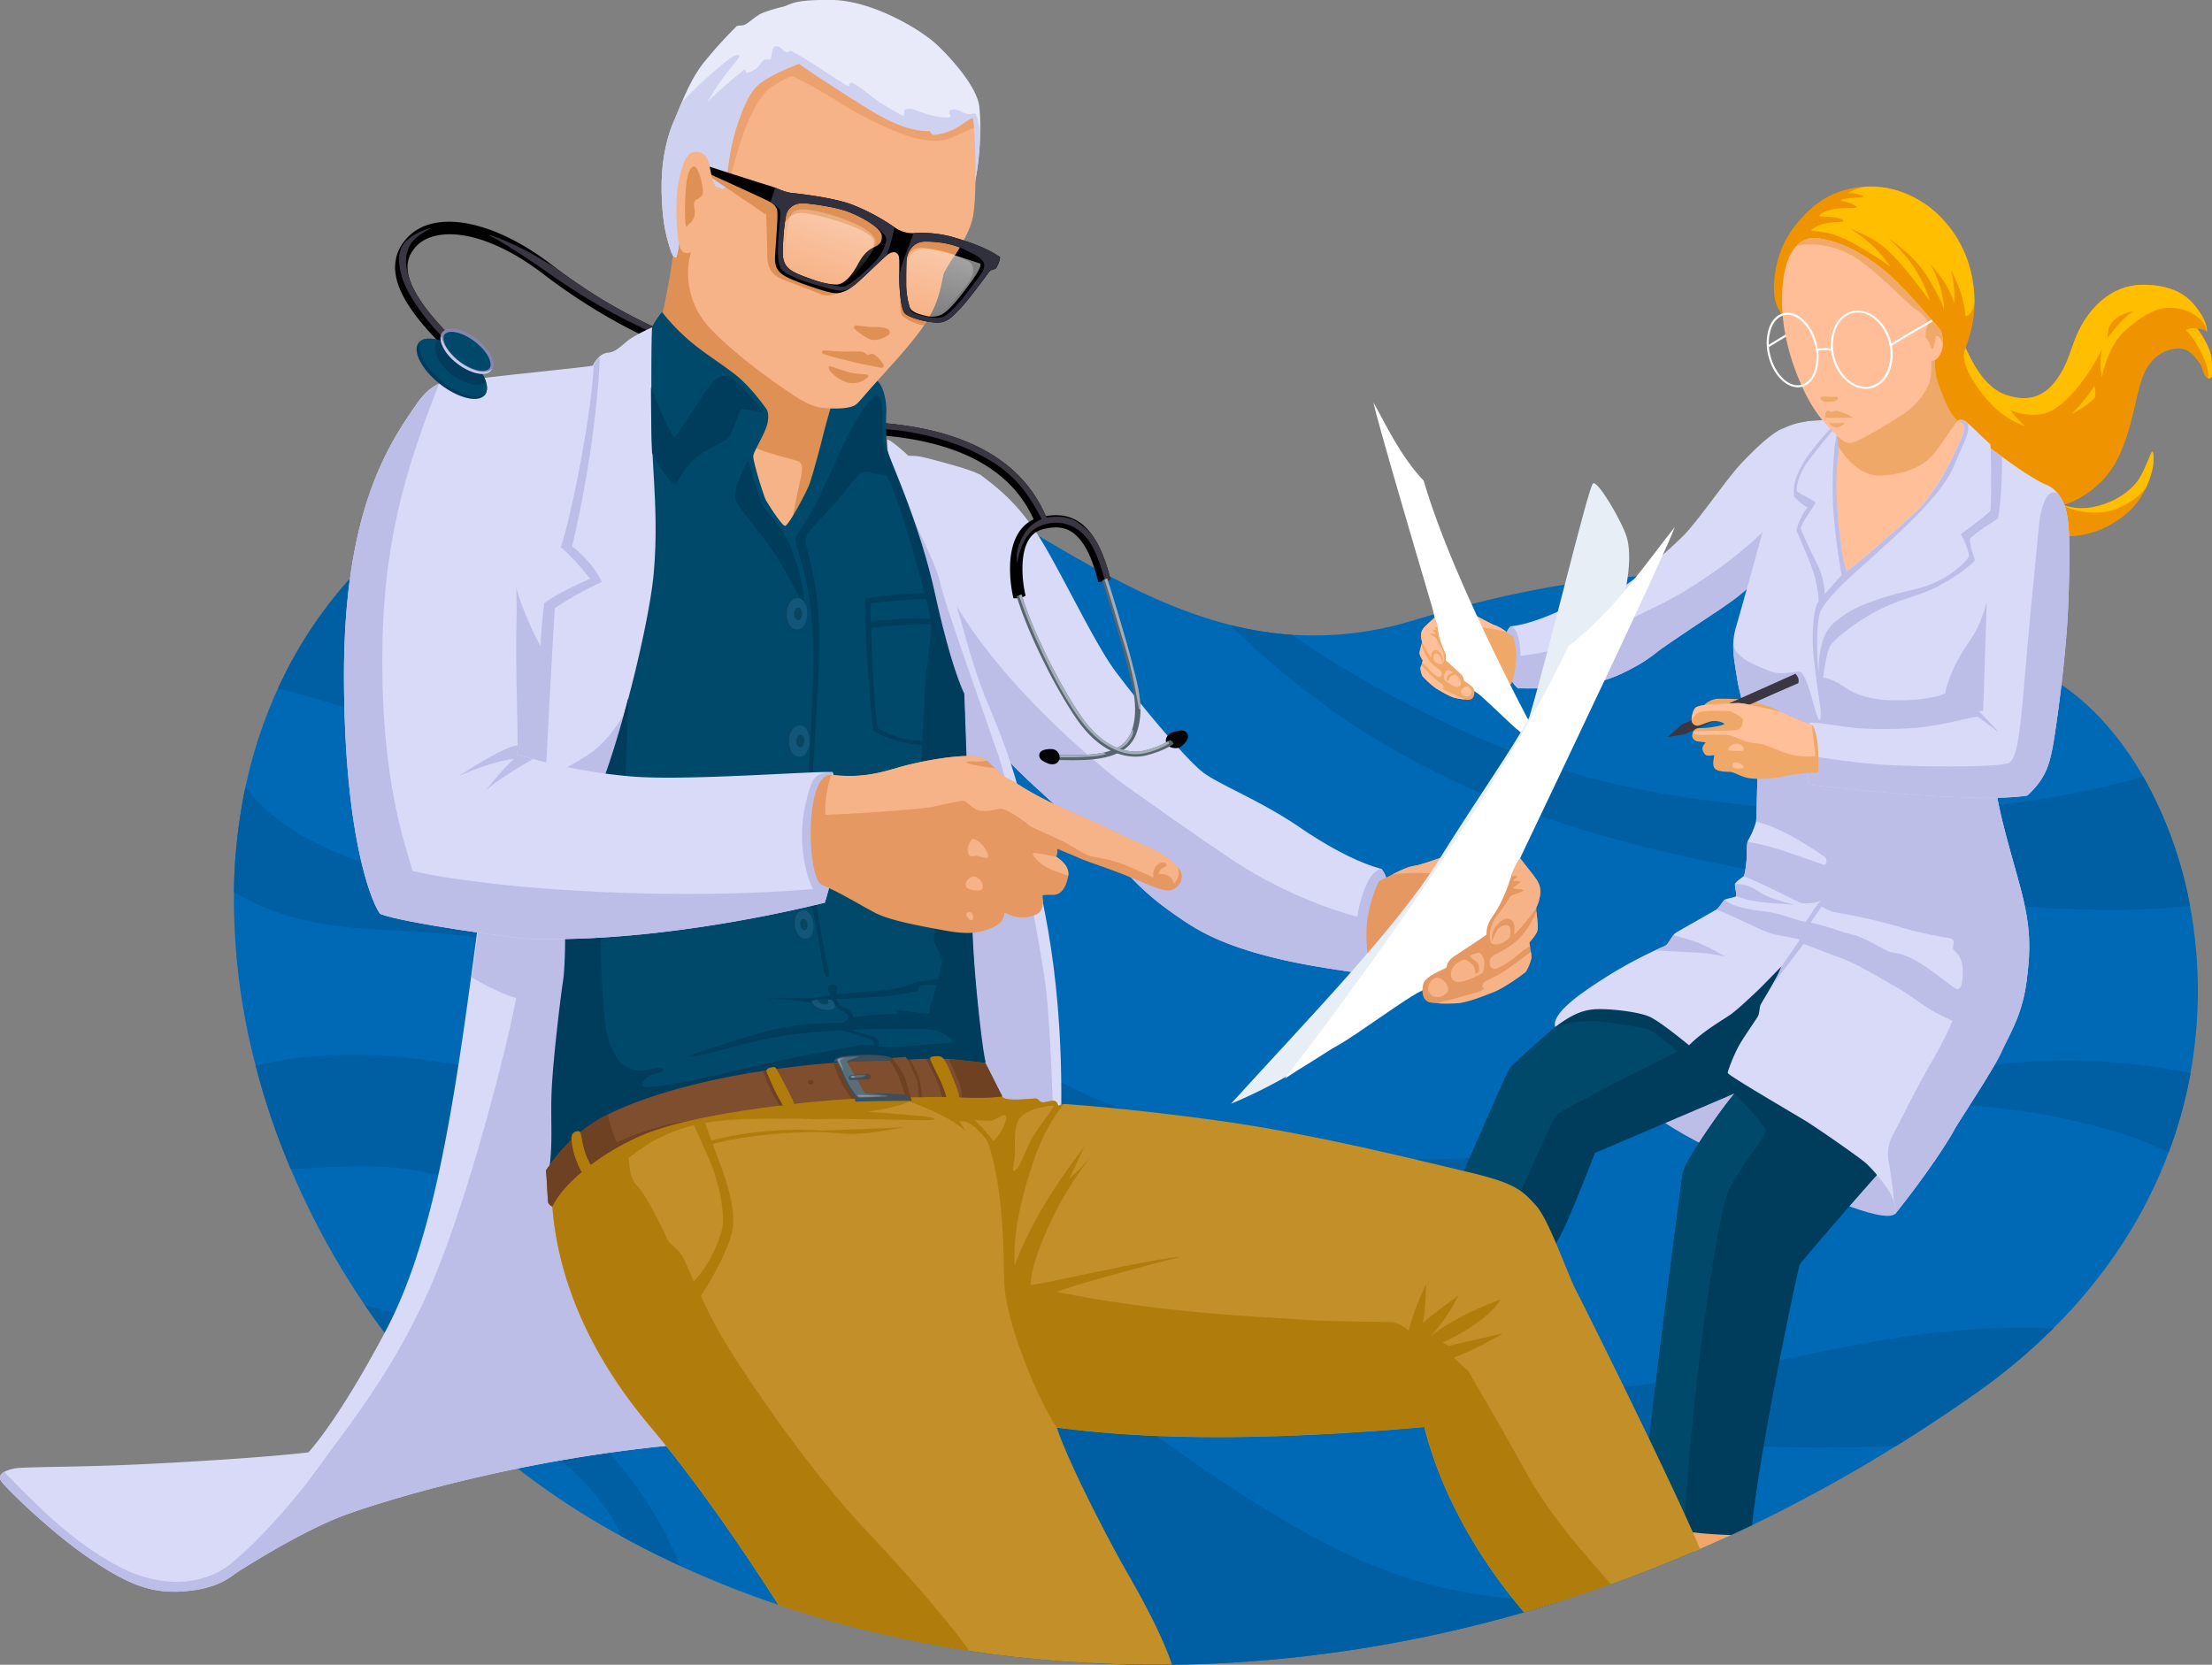 <svg xmlns="http://www.w3.org/2000/svg" xmlns:xlink="http://www.w3.org/1999/xlink" viewBox="0 0 1068.47 804.23"><rect x="0" y="0" width="1068.47" height="804.23" fill="#808080" stroke="none"/><defs><style>.a{fill:#0069b6;}.a,.aq,.ar,.at,.b,.g,.h,.i,.j,.t,.u,.v{fill-rule:evenodd;}.b{fill:#005fa3;}.c{fill:#f1a76c;}.d{fill:#ef9400;}.e,.i{fill:#ffbf98;}.f{fill:#bdbee8;}.g,.l{fill:#d9daf7;}.h,.n{fill:#f0a869;}.j,.m{fill:#fff;}.k{fill:#003c5c;}.o{fill:#ffbe97;}.p{fill:#ffbe00;}.q{fill:#f1a96a;}.ar,.r{fill:#01496a;}.s{fill:#3a3642;}.t{fill:#e59861;}.u,.y{fill:#f7b388;}.v{fill:#e8eef5;}.w{fill:#010101;}.x{fill:#df9055;}.z{fill:#e9eaf9;}.aa{fill:#cfd1f1;}.ab{fill:#040404;}.ac{fill:#57656f;}.ad{fill:#a3aeb9;}.ae{fill:#c28f29;}.af{fill:#b07d0d;}.ag{fill:#eca26f;}.ah{fill:#7f4e2f;}.ai{fill:#6e4123;}.aj{fill:#3e4e5a;}.ak{fill:#084561;}.al{fill:#125779;}.am,.an{opacity:0.27;}.am{fill:url(#a);}.an{fill:url(#b);}.ao{fill:#5a6e7a;}.ap{fill:#31303f;}.aq{fill:#023b5d;}.as{fill:#8687b0;}.at{fill:#c6cce9;}.au{fill:#8298a3;}</style><linearGradient id="a" x1="-4199.99" y1="-271.22" x2="-4210.99" y2="-240.72" gradientUnits="userSpaceOnUse"><stop offset="0" stop-color="#fff"/><stop offset="1" stop-color="#fff" stop-opacity="0"/></linearGradient><linearGradient id="b" x1="-4148.05" y1="-254.17" x2="-4156.88" y2="-225.34" xlink:href="#a"/></defs><title>ilustracija step 3 c</title><path class="a" d="M-3546.55,61.13a200.74,200.74,0,0,0-22.63-62.48c-12.51-21.75-28.58-38.72-46.32-48.48-105.31-57.91-192-61.37-306-27a163.87,163.87,0,0,1-59,7h0a167.79,167.79,0,0,1-28.82-4.55c-33.39-8.23-63.83-25.71-94.57-43.92h0c-23.18-13.74-46.53-27.89-71.43-38.81-31-13.58-64.39-22.15-102.87-18.69a218.45,218.45,0,0,0-52.2,11.56,293.62,293.62,0,0,0-34.07,14.38,240.37,240.37,0,0,0-56.38,38.25,210.18,210.18,0,0,0-49.25,67.66A226.83,226.83,0,0,0-4485.87,4a262.64,262.64,0,0,0-5.52,50.46,317.27,317.27,0,0,0,10.48,83.85,360.65,360.65,0,0,0,17,50,376.88,376.88,0,0,0,35.77,65.68,362.06,362.06,0,0,0,29.26,37.44,337.4,337.4,0,0,0,29.26,29,369.78,369.78,0,0,0,65,45.05q13.92,7.71,28.92,14.58a484.52,484.52,0,0,0,47.4,18.78q4.47,1.52,9,2.94l3.78,1.19q4.53,1.4,9.12,2.73l3,0.86c1.26,0.36,2.51.71,3.77,1.05l3.23,0.88,3.15,0.83,0.7,0.19c2.9,0.75,5.83,1.48,8.77,2.2l4.61,1.09c1.48,0.35,3,.69,4.46,1l0.35,0.08c1.21,0.28,2.43.54,3.65,0.8,1.52,0.34,3,.66,4.58,1q5.88,1.23,11.87,2.33,2.83,0.53,5.68,1c0.28,0.06.56,0.1,0.84,0.15l3.85,0.65c0.84,0.15,1.68.29,2.53,0.42l5.2,0.82c1.87,0.29,3.75.56,5.63,0.83l3.76,0.52c1.24,0.17,2.48.34,3.73,0.49l2.24,0.29,3.87,0.47c1.59,0.19,3.19.38,4.79,0.55l0.31,0,4.83,0.51q4.2,0.42,8.42.79l2.76,0.23,4,0.32,4.81,0.34,0.43,0c1.6,0.11,3.21.21,4.82,0.3l5.1,0.28c1.5,0.08,3,.15,4.52.21q14.79,0.63,29.89.54l4,0,5.12-.08,5.13-.13q7.71-.22,15.49-0.64l3.82-.22,2.63-.16,3-.21c0.55,0,1.11-.06,1.67-0.11q2.17-.15,4.35-0.33c0.19,0,.38,0,0.58-0.05l4.34-.35q5.58-.48,11.19-1.07c3.22-.33,6.44-0.7,9.67-1.08l1.15-.14,2.85-.36c1.2-.14,2.4-0.3,3.6-0.46l1.77-.24c1.29-.16,2.58-0.34,3.88-0.53q7.52-1,15.09-2.31,4.81-.8,9.64-1.66l4.13-.76c0.65-.11,1.29-0.23,1.93-0.36l3.1-.6,2.46-.48,3.39-.69q1.53-.3,3.06-0.63l2.17-.46c1.24-.26,2.47-0.53,3.71-0.81,1.4-.29,2.79-0.6,4.19-0.93s2.82-.64,4.24-1q5.47-1.26,11-2.65c1.77-.44,3.55-0.9,5.33-1.36l5-1.32,0.81-.21,4.91-1.35a3.38,3.38,0,0,0,.4-0.1l5.23-1.48c2-.56,4-1.14,6-1.74,1.39-.4,2.78-0.82,4.16-1.25a3.28,3.28,0,0,0,.42-0.12q3-.92,6.09-1.88a0,0,0,0,1,0,0,691.05,691.05,0,0,0,65.1-24.16l3.29-1.42q7.52-3.27,15-6.75l0.32-.15q4.91-2.27,9.81-4.63A746.87,746.87,0,0,0-3688.4,322h0q19.16-11.88,38.15-25.27a289.56,289.56,0,0,0,37.82-31.61c26.55-26.43,44.52-55.44,55.55-84.88a221.83,221.83,0,0,0,10.56-38.32A222.85,222.85,0,0,0-3546.55,61.13Z" transform="translate(4604.39 376.47)"/><path class="b" d="M-4111.83,268.84c-143.14-107.39-283.36-152-369.08-130.53a360.61,360.61,0,0,0,16.95,50c46.4-2.27,65.29-5.86,139.13,28.57,91,42.44,170.64,143.48,248.1,210.15,70.75,3.56,147.15-5.06,225.07-29.57C-3933.41,393.32-3969.21,375.84-4111.83,268.84Z" transform="translate(4604.39 376.47)"/><path class="b" d="M-4008.83,173.84c-79.88-15.18-122.49-46.09-199-116-74.49-68.08-116.73-148.41-213-169.42a210.17,210.17,0,0,0-49.25,67.66c18,4.68,41.31,11.72,74.3,22.76,70.41,23.56,119.83,95.49,220,163s227.88,79.8,339,34C-3890.23,185.47-3937.22,187.44-4008.83,173.84Z" transform="translate(4604.39 376.47)"/><path class="b" d="M-4278.23-175.77a218.44,218.44,0,0,0-52.2,11.56c32.68,13.29,88.83,53.34,144.6,162C-4214.8-98.89-4232.71-140.74-4278.23-175.77Z" transform="translate(4604.39 376.47)"/><path class="b" d="M-4061.83-42.16c-21.18-35.69-34.56-59.19-42.09-76.11h0c-23.18-13.74-46.53-27.89-71.43-38.81,43.67,107,75.21,157.9,141.53,191.92,67.56,34.66,143.08,34.93,171,32C-3925.42,63-4025.09,19.77-4061.83-42.16Z" transform="translate(4604.39 376.47)"/><path class="b" d="M-3569.18-1.35l-0.65.19c-103.8,29.93-224.39,13.5-275-2-44.92-13.76-96.45-39.56-135.69-66.64h0a167.81,167.81,0,0,1-28.82-4.55l-0.48.19c80.11,78,169.17,107.77,313,128,77.95,11,122.94,10.45,150.28,7.29A200.73,200.73,0,0,0-3569.18-1.35Z" transform="translate(4604.39 376.47)"/><path class="b" d="M-3710.83,158.84c51.85-7.12,118.81,4,154,21.4a221.83,221.83,0,0,0,10.56-38.32C-3602.84,130.52-3660,134.21-3710.83,158.84Z" transform="translate(4604.39 376.47)"/><path class="b" d="M-3925.83,289.84c81.37,30.22,167.09,35.47,237.43,32.17h0q19.16-11.88,38.15-25.27a289.55,289.55,0,0,0,37.82-31.61C-3726.43,260.49-3793.05,312.49-3925.83,289.84Z" transform="translate(4604.39 376.47)"/><path class="b" d="M-4485.87,4a262.64,262.64,0,0,0-5.52,50.46c58.62,34.71,110.08.27,191.56,48.38C-4360,37.48-4440.93,58.84-4485.87,4Z" transform="translate(4604.39 376.47)"/><path class="b" d="M-4428.19,253.95a362.12,362.12,0,0,0,29.26,37.44c40,13.71,83.73,46.1,94.25,74q13.92,7.71,28.92,14.58C-4302.58,313.22-4370.85,267.22-4428.19,253.95Z" transform="translate(4604.39 376.47)"/><path class="c" d="M-3767.89,364.94q-7.68,3.57-15.36,6.9l-3.29,1.42-7-4.76-2-15,27,8Z" transform="translate(4604.39 376.47)"/><path class="d" d="M-3536.12-194.5a1.3,1.3,0,0,1-1.69.71,2.17,2.17,0,0,1-1.44-1c-1.05-1.74-1.4-4.57-2.5-6-3.25-4.25-5.37-7.75-11.5-7.25s-12.5,4.5-16,13.25-5.25,26.87-12.87,41.13-21.88,20.5-26,21.12c3.24,0.62,8,3,17.87.25s16.37-8.5,19.25-13.13,5.25-11.74,6-12.74,1.25,3.24.5,7.37a43.51,43.51,0,0,1-3.31,9.85,35.85,35.85,0,0,1-7.94,11.28c-7.13,6.5-17.37,12.37-30.63,12.24s-9.29-11-9.29-11l-24.83-17.42-14.12-15.37-30.76-21.26-15.74-36.12-18-16.88-23.38,12.13c-3-3.13-5.75-8-4.88-17.63s3.76-19.12,11.63-28.37,16.82-15.49,30.75-16.87l1.11-.09c13.42-1,25.24,4.52,33.51,11.46a56.54,56.54,0,0,1,19,34.87,71.09,71.09,0,0,1,.72,9.51c0.05,9.52-2.19,15.67-4.22,22.12,4.76,10.5,10.63,19.75,19.88,22.75s17.5,1.62,24.12-7.62,6.88-17.5,12.38-26.88,15.21-18.92,29.58-18.83c13.17,0.08,20.25,4.5,24.67,10,4.95,6.12,6,10.26,5.87,12.76-1.12-.88-2-1.38-4.62-1.5,2.88,3.74,6,9.37,6.62,13.12A40.13,40.13,0,0,1-3536.12-194.5Z" transform="translate(4604.39 376.47)"/><polygon class="e" points="945.58 203.22 950.01 205.1 951.64 214.72 947.51 238.22 923.76 262.1 900.64 276.22 890.51 281.97 884.01 278.85 882.39 263.22 880.39 233.47 880.39 217.6 887.51 209.6 899.39 207.72 923.39 205.31 945.58 203.22"/><path class="f" d="M-3689,210c-6.5,5-42.5-12.33-51-15.67s-21.17-7.67-34.83-14.33-28.5-14.5-40.83-26.33,24.5-14.33,24.5-14.33H-3740l17.33,28.5,31.83,20.33,5.33,10.33Z" transform="translate(4604.39 376.47)"/><path class="g" d="M-3877.77-57.64c0.89,6.85,4.65,12.43,6.72,13.7,5.7,0,18.71.47,31.53-1.64A67,67,0,0,0-3817.21-53a73.87,73.87,0,0,0,13.59-8.77c1.82-1.55,22.3-15.24,28.38-19.23s12.74-10.68,19.75-16.2c2-1.57-.85-8.27,3.5-9.35,3.07-.76,7.36-15.88,9.6-24.67a13.26,13.26,0,0,1,3.24-5.85s20.92-30.2,17.53-30.51c-6.11-.54-2.56-6.06-9.12-5.37-8,.83-11.43,3.31-13.75,4-5.1,2.77-11.63,8.75-18.84,16.38s-20.82,27.86-28.1,35.06-24.21,22.17-29.66,24.85-17.08,5.22-28.79,10.73-19.68,7.48-24.65,8C-3877.46-71.76-3878.67-64.5-3877.77-57.64Z" transform="translate(4604.39 376.47)"/><path class="f" d="M-3877.77-57.64c0.89,6.85,4.65,12.43,6.72,13.7,5.7,0,18.71.47,31.53-1.64A67,67,0,0,0-3817.21-53a73.87,73.87,0,0,0,13.59-8.77c1.82-1.55,22.3-15.24,28.38-19.23s13.75-9,19.75-16.2c1.62-2-.85-8.27,3.5-9.35,3.07-.76,7.36-15.88,9.6-24.67-18.66,24.2-53.15,43.43-57.91,45.73s-20.09,10-32.19,15.54A124.45,124.45,0,0,1-3870-59.63c0-2.36-.32-12.84-4.57-14.35C-3877.46-71.76-3878.67-64.5-3877.77-57.64Z" transform="translate(4604.39 376.47)"/><path class="h" d="M-3894.51-63.89l15.63,19a23.76,23.76,0,0,1,4.43-1A45.71,45.71,0,0,0-3872-58.63a36.16,36.16,0,0,0-1.45-10.19c-1.07-.73-2.13-1.51-3.15-2.24a21,21,0,0,0-5.57-3.28c-2-.59-8.65-4.53-12.38-6.09a9,9,0,0,0-1.83-.62C-3899.09-81.5-3894.51-63.89-3894.51-63.89Z" transform="translate(4604.39 376.47)"/><path class="i" d="M-3895-80.26s3,6.31,3.51,6.42,3.3,0.59,4.7.75,8.32,1.15,10.21,2a21,21,0,0,0-5.57-3.28c-2-.59-8.65-4.53-12.38-6.09Z" transform="translate(4604.39 376.47)"/><path class="j" d="M-3916.69-144.23c15.14,52.19,59.77,132.92,59.77,132.92s-8.64-8.15-13.18-11.57-18-17.25-21.2-19.08-14.9-13.3-14.9-13.3l-1.66-4.56s-0.12-4.5-2.74-12.76c-0.45-1.41-.46-5.15-2-10.51-7.68-26-26.41-89.42-28.37-98.94C-3935.42-172.28-3928.07-156.15-3916.69-144.23Z" transform="translate(4604.39 376.47)"/><path class="h" d="M-3917.93-69.61a6.94,6.94,0,0,0,.46,3.06l-0.05.29c-0.06.3-.12,0.6-0.2,0.9-0.47,2-1.15,3.87-.92,4.89a11.91,11.91,0,0,0,1.51,3.08l-0.39,1.12-0.37,1.13c-0.17.54-.3,1-0.36,1.29a9.74,9.74,0,0,0,1,4.09c0.46,0.53,4.43,4.62,7.22,6.25s6.26,3.71,8.83,4.25c1.35,0.28,3,.58,4.46.73a6.94,6.94,0,0,0,2.88-.08c1-.49,1.75-1.83,1.66-4s-4.47-4.46-5.15-5.19c-0.08-1.44-.38-2.11-2-3.6s-5.6-5.08-6.7-6.24c0.11-1.06.48-2.17-1-5.11A36.57,36.57,0,0,1-3910-73.41v-0.11a20.28,20.28,0,0,0-1.48-4.61l-3.74,3.49C-3916.92-73-3917.93-71.84-3917.93-69.61Z" transform="translate(4604.39 376.47)"/><path class="i" d="M-3917.88-55.13c-0.17.54-.3,1-0.36,1.29a9.74,9.74,0,0,0,1,4.09c0.46,0.53,4.43,4.62,7.22,6.25s6.26,3.71,8.83,4.25c1.35,0.28,3,.58,4.46.73a5.34,5.34,0,0,0-1.75-.91c-1.23-.4-4.8-2.16-6.79-3s-2.54-1.54-2.13-1.67,0.31-.68.16-1.2-2.09-1.66-3.89-3.11-4.87-4.7-5.95-5.83C-3917.47-54.68-3917.72-54.95-3917.88-55.13Z" transform="translate(4604.39 376.47)"/><path class="i" d="M-3917.71-65.35c-0.47,2-1.15,3.87-.92,4.89a11.91,11.91,0,0,0,1.51,3.08l-0.39,1.12h0a2.6,2.6,0,0,1,1.11.71c0.31,0.18,1.75,1.94,2.63,2.87a21.89,21.89,0,0,0,3.94,3.25,1.41,1.41,0,0,0,1.76-1,2.23,2.23,0,0,0-1-2.52,26.36,26.36,0,0,1-4.9-4.3A22.51,22.51,0,0,1-3917.71-65.35Z" transform="translate(4604.39 376.47)"/><path class="i" d="M-3917.93-69.61a6.94,6.94,0,0,0,.46,3.06l-0.05.29,0.35,0.54s0.57,1.22,1.16,2.28a43.71,43.71,0,0,0,2.94,4.69s0.06-.59.22-1.6a2.23,2.23,0,0,1,1.81-2.17c1.14-.08,2.27,1.19,3.11,2.82a4.5,4.5,0,0,1,0,3.75,6.3,6.3,0,0,0-.48-2.89,2.92,2.92,0,0,0-2.52-2c-1,.07-1.13,1.81-1.07,2.84a5,5,0,0,0,1.82,1.93c0.76,0.48,2.18.75,2.56,0.32a4.93,4.93,0,0,0,.8-2.79,10.2,10.2,0,0,0-1.43-4.92,38.61,38.61,0,0,1-2.3-4.75c-0.12-.33-3.1-1.64-3.09-2s2.73,0.08,2.81-.13-1.7-1.6-1.56-1.89,1.61,0.17,1.77,0-0.86-1-.86-1,0.08-.52.91-0.16a0.78,0.78,0,0,0,.63,0v-0.11a20.28,20.28,0,0,0-1.48-4.61l-3.74,3.49C-3916.92-73-3917.93-71.84-3917.93-69.61Z" transform="translate(4604.39 376.47)"/><path class="i" d="M-3898.7-42.36a3.77,3.77,0,0,1,1.61-2.17,3.43,3.43,0,0,1,1.91-.33,3.49,3.49,0,0,1,1.47,1.83,2.18,2.18,0,0,1-.7,2.51,2.6,2.6,0,0,1-3.08,0A2.2,2.2,0,0,1-3898.7-42.36Z" transform="translate(4604.39 376.47)"/><path class="i" d="M-3906.67-48a6.43,6.43,0,0,1,0-2.49,3.53,3.53,0,0,1,.85-1.79,2.06,2.06,0,0,1,.79-0.6,8.17,8.17,0,0,1,2.25,1.12,1.4,1.4,0,0,1-.92.78,3.68,3.68,0,0,0-1.45,1,2.46,2.46,0,0,0-.38,2c0.27,0.41.66,0.87,0.84,0.13a3.17,3.17,0,0,1,.9-1.72,5.06,5.06,0,0,1,2.25-1,6,6,0,0,1,2.36,2.1,3.07,3.07,0,0,1,.3,2.74c-0.48,1.15-1.65,1.37-3.2.72A20.48,20.48,0,0,1-3906.67-48Z" transform="translate(4604.39 376.47)"/><path class="k" d="M-3694.5,187.5s-25,28-40.5,46.75c-1.67,5.5-19.36,89.45-23.08,126.06q-4.91,2.35-9.81,4.63l-0.32.15a211.52,211.52,0,0,1-22.79-1.84c-10.25-1.5-18-23.5-17.25-37.75s15.75-129.75,16.75-135.5,19.5-32,25-38.25c-3.5,1.5-58,24.75-67.5,28.75-1.75,4.75-9.75,25-14.25,35S-3863,241.25-3863,241.25l-20.61-10.81-15.64-8.2-10-5.24,1.68-3.89c6.65-15.37,30.85-71.24,32.57-73.61,2-2.71,21.21-19.3,21.82-19.82h0l6.92-8.42,26.5-4,60-41.25,41,4,5.75,23.25Z" transform="translate(4604.39 376.47)"/><path class="l" d="M-3628.83,51c5.33,19.67,5.5,30.17,3.33,46.67s-8.17,25.33-12.17,34.16-21.16,34.34-22.83,37.67-11.83,19.67-28.5,40.5a11.52,11.52,0,0,0-.67-6.13c-0.27-.79-0.61-1.62-1-2.54-1.5-3.5-8.83-13-13.16-16.5s-22.5-16.16-28.17-19.66-37.83-22.17-37.83-23.34,3.16-9.16,5.5-13.33,8.5-12.83,9.16-14.17,0.67-4.16,1.17-5.33c0.3-.71,3.51-5.89,6.27-10.78a51.38,51.38,0,0,0,3.9-7.89c-1.5,1.5-9.84,10.17-12,12.17s-9.34,8.83-12.67,11.17-13.33,8-20,14.83c-1.5-1.17-13.33-11-18.83-13.67s-21.5-4.33-27.67-3.66-11.33,3.33-18.17,8.5c-2-6.84,13.5-17.17,25.67-24.84a219.16,219.16,0,0,1,22.28-12.05c2.66-1.25,4.5-2.06,5.05-2.28,1.37-.55,2.73-3.54,4.1-5.25a4.38,4.38,0,0,1,.9-0.92c1.67-1.16,19-10.83,20-11.5s3.17-4.16,3.84-4.66,5-1.17,5.5-1.67-0.67-4.67-.5-5.83,3.66-3.34,4.16-3.84,1-3.66,1.34-7.16c0.28-3,.08-7.5.55-9.44a2,2,0,0,1,.28-0.73,40.69,40.69,0,0,0,3.83-9c0.34-2,.34-11.17.67-20.33s-8.5-40.5-9.67-48c-1.06-6.86-2.13-12.19-2-17.54a31.89,31.89,0,0,1,1.29-8c3.16-10.77,17.33-62.17,21.83-78.67l6.25-18.75,7-2.25,7-.5a57.59,57.59,0,0,1,9.85-2.68c2.16-.27,3.56,0,2.65,1.68-2.5,4.5-6,12.5-6,31s1.93,27.67,2.56,33.19c0.38,3.25,1.63,8.62,2.38,9.69,4.25-2.76,24.31-19.88,34.56-29.88s19.69-31.5,21-34.81,1.06-5.38.5-6.31a6.71,6.71,0,0,0-2.56-1.63,3.66,3.66,0,0,1,3.62.25,7.08,7.08,0,0,1,1,.74c1.52,1.23,4,3.58,4.86,4.45,1.06,1.12,5.69,5.31,6.37,6.06,0.13,0.63.11,1.08,0.27,2.08,0.88,0.55,2.75,1.95,5.25,3.77,5.1,3.74,12.82,9.27,20.09,13.07l1.66,14.5-16.5,71.16s-0.89,2.76-2.12,7.17c-3.33,11.92-9.19,35.93-6.88,50.17C-3638,19.67-3634.17,31.33-3628.83,51Z" transform="translate(4604.39 376.47)"/><rect class="m" x="-3751.6" y="-213" width="13.57" height="1" transform="translate(4177.42 -1585.51) rotate(-31.05)"/><path class="f" d="M-3771.33,85.5l-9-1.5-24.17-1.33-0.72.11c2.66-1.25,4.5-2.06,5.05-2.28,1.37-.55,2.73-3.54,4.1-5.25,3.16,0.9,6.57,1.91,9.24,2.75C-3780,80.17-3771.33,85.5-3771.33,85.5Z" transform="translate(4604.39 376.47)"/><path class="f" d="M-3737.67,60.67c-6.5-1.84-12.66-3.5-16.5-6s-7.5-4.34-12.16-4c-0.17,1.16,1,5.33.5,5.83C-3756.33,60-3745.67,59.83-3737.67,60.67ZM-3628.83,51c-5.34-19.67-9.17-31.33-12.34-50.83-2.31-14.24,3.55-38.25,6.88-50.17-5.23-19.76-9.95-36.82-10.38-35.67-3.5,12.17-6.33,16-9.33,20.34s-8.83,13.83-10.83,23.83c-7.5,3.67-25.5,3.83-32.34,2.83s-11.5-2.66-15.66-5.5-8.34-4.83-11-5c1.83-11,2.33-14.33,4.83-17s10.83-9.83,22.17-15.66,19.83-6.5,30-12.17,15-10.17,16.33-11.67c-0.5-3.16-2.17-5-2.33-10.5,3-3.33,9.66-7,13.66-10a191.23,191.23,0,0,0,1.75-29.73c-2.5-1.82-4.37-3.22-5.25-3.77-0.16-1-.14-1.45-0.27-2.08,0.44,9.58.44,27.92-.06,32.08-5.83,5.34-12.5,9.84-14.33,11.34,2.16,3,4,9.16,4.16,10.66-4.33,5.67-13,12.84-26.83,16s-26.67,7.34-33.67,12.34-12,8.66-12.33,27.66c-1-11.66-.83-23.66.67-28.5s9.33-12.66,15.16-18,23.34-20.83,30.67-28.33,15.67-16.5,19.33-25.83c3.51-8.93,8.07-15.72,6-19.93a7.08,7.08,0,0,0-1-.74,3.66,3.66,0,0,0-3.62-.25,6.71,6.71,0,0,1,2.56,1.63c0.56,0.93.81,3-.5,6.31s-10.75,24.81-21,34.81-30.31,27.12-34.56,29.88c-0.75-1.07-2-6.44-2.38-9.69-0.63-5.52-2.56-14.69-2.56-33.19s3.5-26.5,6-31c0.91-1.64-.49-1.95-2.65-1.68a52.11,52.11,0,0,0-4.27,15.51,184.71,184.71,0,0,0,0,38.5c1.5,14.5,3.34,23.5,3.34,23.5-3.17,3.34-7.67,8.84-8.17,9.17a35.38,35.38,0,0,0-4.17-15.5c-2.66-5.33-6.83-14.33-7.33-16s6.17-10.67,7-12.5c0.17-1-8.17-4.67-8.83-5.67s0.33-7,4.16-12.83,13.84-17.33,15.17-19c-0.67-.33-2.5.67-2.5,0.67s-10,10.83-13.67,17.16-5.33,11-4.66,16.5a21.39,21.39,0,0,0,6.5,5.34,28,28,0,0,0-5.34,11c1,2.83,8,17.83,9.17,23.83s1.67,7.67,1.5,10.67c-1.33,1.33-2.83,7.66-2.83,17.83s3.5,31.33,3.83,34.5,0,9.5-2.83-.83-4.84-16.17-6.67-17.34-8.67,1.84-14.67-.5-17-6.16-18-13.2c-0.18,5.35.89,10.68,2,17.54,1.17,7.5,10,38.83,9.67,48s-0.33,18.33-.67,20.33c13.5,2.83,31.34,15.83,33,16.83s1.17,4.34-.16,4-15.84-5.66-22.5-7.66a94.75,94.75,0,0,0-14.45-3.44c-0.47,1.94-.27,6.43-0.55,9.44-0.34,3.5-.84,6.66-1.34,7.16,10.67,4,25.67,12.5,28.34,13a18.14,18.14,0,0,0,8.83-1.16c-3,3.33-7.17,10.33-7.17,10.33-8.5-2.17-12-4.17-20-5.17s-15.5-2.33-19.16-5.66c-0.67.5-2.84,4-3.84,4.66,0,0,8,3.5,13.34,6s11.33,5.67,16.5,6.5,10.33,2,10.33,2l1.83,2.17s9.67,3.83,18,6.83,22.5,11.84,26.67,14,14.33,10,19.33,12.5,7.84,3.84,7.84,3.84a167.18,167.18,0,0,1-9.34,18.66c-5.33,9-13.5,24.84-15.33,28.67s-3,5.5-4.83,9.33a19.36,19.36,0,0,0-1.17,11.84c0.67,3.83,2.5,16,2.33,18.66v0A11.52,11.52,0,0,1-3689,210c16.67-20.83,26.83-37.17,28.5-40.5s18.83-28.83,22.83-37.67,10-17.66,12.17-34.16S-3623.5,70.67-3628.83,51Zm-29.67,50.33c-0.67.34-2.17-.66-7.17-4.5s-11.16-8.5-16.83-11-7.33-1.66-10-2.83-12.17-7-17.17-8-14.66-5-20.16-5.67l5.33-7.83s4.33,2.5,6.67,2.83a259.93,259.93,0,0,1,31,7c13.83,4.17,23.83,5,25.33,5.84s0.33,3.33.5,4.66,4.5,2.5,4.67,10.5S-3657.83,101-3658.5,101.33Z" transform="translate(4604.39 376.47)"/><path class="f" d="M-3730.17,76.83l-3,2.67-13.66,18-0.9.72a51.38,51.38,0,0,0,3.9-7.89c4.16-6.16,7.5-10.66,8.83-13a8.64,8.64,0,0,1,4.17-3.33Z" transform="translate(4604.39 376.47)"/><path class="n" d="M-3716.5-161c3.88,6.25,11,15.25,22,14.25s20.25-4.25,26.25-13.12,9.44-13.37,9.44-13.37-3.56-3-6.19-9.87-4.87-10.12-4.75-20.12-16.87-2.25-16.87-2.25l-17.5,19.25-14,5.5,1.25,13.88Z" transform="translate(4604.39 376.47)"/><path class="o" d="M-3665.91-210.42h0a11.74,11.74,0,0,1-1.21,4.91c-1,2-2.26,3.25-4.38,3.38,0,2.74.25,8.37-1.62,12.12a33.41,33.41,0,0,1-11.13,13A226,226,0,0,1-3704-165.12c-2.75,1.37-5.12,2.74-7.25,2.62s-4.5-2.12-7.5-5.25-9-8.37-15.13-21.87-11.12-30.76-9.37-49.5c0.93-10,3.74-15.51,6.66-18.57a11.74,11.74,0,0,1,6.71-3.69c3.88-.62,12.38,1.5,20.13,5.26a89.76,89.76,0,0,1,20,14.24c4.53,4.29,12.37,12.76,17.87,19.38,1.43,1.71,4.76,4.75,5.26,6.62A18.5,18.5,0,0,1-3665.91-210.42Z" transform="translate(4604.39 376.47)"/><path class="p" d="M-3536.38-204.5c-0.62-3.75-3.74-9.38-6.62-13.12a6.59,6.59,0,0,0-5.5.62c5.46,5.38,11.82,18.22,10.69,23.21a1.3,1.3,0,0,0,1.69-.71A40.13,40.13,0,0,0-3536.38-204.5Zm-2-11.62c0.13-2.5-.92-6.64-5.87-12.76-4.42-5.45-11.5-9.87-24.67-10-14.37-.09-24.08,9.45-29.58,18.83s-5.75,17.62-12.38,26.88-14.87,10.62-24.12,7.62-15.12-12.25-19.88-22.75c-2.7,4.17,1,12,4.46,17.08s10.09,15.42,24.17,20.67a56.29,56.29,0,0,1-7.08-7.83c6.58,2.83,14,2.83,18.25,1.08,8-3.25,18.75-15.67,26.08-30.58-1.42,7.08-.67,10.5-0.08,13.5,0,0,2.66-14.84,11.16-22.34s17.25-13.33,27.67-10.25S-3538.58-217.5-3538.38-216.12Zm-47.87,2.7c-0.58-7.5,5.25-11.41,12.83-12.75C-3578.67-223.5-3583.83-216.5-3586.25-213.42Zm-68.69-10.33c0.93-.11,3.61-1.33,4.28-6.62a71.09,71.09,0,0,0-.72-9.51,56.54,56.54,0,0,0-19-34.87c-8.27-6.94-20.09-12.45-33.51-11.46a28,28,0,0,0-7.86,3,17.54,17.54,0,0,1,7.25,1.38c0.19,0.31-.06.81-2.12,0.81s-8,.56-8.57,1.19,2.07,0.62,4,1.25,3.88,2,3.88,2.37-5.31-.12-10,0.57c-5.56.81-8.13,2.68-8.19,3.37s2.31,0.31,5.81.63c2.56,0.22,5.94,1.18,5.75,1.93s-3.18.13-8.75,1.19c-3.49.67-7.12,3.06-6.81,3.31,0.69,0.57,6.12.07,13.94,3.19s21.31,12.12,24.5,14.56c-5.63-7.62-9.25-11.81-19.63-18.62,9.5,4,15,6.81,21.94,14.37s13.81,16.94,16.56,20.57c-2.81-8.07-7.12-18.76-20.19-30.32,11,7.69,16.56,13.69,22,23.88,1.44,2.68,3.88,6.68,4.94,10.56,0.32-2.56-1.12-12.19-6.5-21.94,4.56,5.5,8.13,9.38,11.5,18.88,0.5-4.82-.31-10.56-1.5-15.88C-3659.56-241.19-3656.06-234.5-3654.94-223.75Z" transform="translate(4604.39 376.47)"/><path class="p" d="M-3592.75-190a75.16,75.16,0,0,1-10.92,13.42,38.48,38.48,0,0,0,11.25-7.83A12.24,12.24,0,0,0-3592.75-190Z" transform="translate(4604.39 376.47)"/><path class="p" d="M-3564.5-150.75a43.51,43.51,0,0,1-3.31,9.85c-3.39,4.4-7.31,7.19-13.61,10-8.08,3.59-20.08,2.17-26.7-1.58,3.24,0.62,8,3,17.87.25s16.37-8.5,19.25-13.13,5.25-11.74,6-12.74S-3563.75-154.88-3564.5-150.75Z" transform="translate(4604.39 376.47)"/><path class="m" d="M-3736-189.37c-5.89,0-12-6.27-14.18-15.09a23.89,23.89,0,0,1,.24-13.33c1.36-4,3.85-6.58,7-7.37,6.45-1.61,13.69,5,16.14,14.85a23.89,23.89,0,0,1-.24,13.33c-1.36,4-3.85,6.58-7,7.37A8.07,8.07,0,0,1-3736-189.37Zm-4.93-35a7.21,7.21,0,0,0-1.75.21c-2.83.71-5.07,3.09-6.31,6.72a22.88,22.88,0,0,0-.22,12.76c2.32,9.26,9,15.59,14.93,14.12,2.83-.71,5.07-3.09,6.31-6.72a22.88,22.88,0,0,0,.22-12.76C-3729.88-218.43-3735.54-224.4-3741-224.4Z" transform="translate(4604.39 376.47)"/><path class="q" d="M-3665.91-210.42a9.57,9.57,0,0,1-.84-1.89c-0.56-1.81-2.69-2.19-2.63-1.5a20.14,20.14,0,0,1-1,5c-0.56,1.75-1.31.62-1.37,0a9.36,9.36,0,0,0-2.5-4.5s-0.13-3.69.81-5.5c1.47-2.84-3.07-6.41-5.56-8.19-4.67-3.33-15.33-15-26.67-23.33s-24.23-9-30.92-7.36a11.74,11.74,0,0,1,6.71-3.69c3.88-.62,12.38,1.5,20.13,5.26a89.76,89.76,0,0,1,20,14.24c4.53,4.29,12.37,12.76,17.87,19.38,1.43,1.71,4.76,4.75,5.26,6.62A18.5,18.5,0,0,1-3665.91-210.42Z" transform="translate(4604.39 376.47)"/><path class="m" d="M-3703.25-188.64a13.87,13.87,0,0,1-8.67-3.32A22.42,22.42,0,0,1-3719.3-204a22.42,22.42,0,0,1,.84-14.12c1.8-4.21,4.88-7.06,8.7-8s7.88,0.1,11.45,3a22.42,22.42,0,0,1,7.38,12.07,22.42,22.42,0,0,1-.84,14.12c-1.8,4.21-4.88,7.06-8.7,8A11.42,11.42,0,0,1-3703.25-188.64Zm-3.74-36.86a10.41,10.41,0,0,0-2.53.31c-3.5.88-6.35,3.52-8,7.44a21.42,21.42,0,0,0-.79,13.49,21.42,21.42,0,0,0,7,11.53c3.32,2.67,7.07,3.66,10.58,2.79s6.35-3.52,8-7.44a21.42,21.42,0,0,0,.79-13.49h0a21.42,21.42,0,0,0-7-11.53A12.89,12.89,0,0,0-3707-225.51Z" transform="translate(4604.39 376.47)"/><path class="m" d="M-3726.58-206.9l-0.34-.94a17.68,17.68,0,0,1,7.41-.14l-0.23,1A16.72,16.72,0,0,0-3726.58-206.9Z" transform="translate(4604.39 376.47)"/><path class="m" d="M-3690.72-209.34l-0.56-.83c4.59-3.1,19.88-11.81,20-11.9l0.49,0.87C-3670.91-221.1-3686.16-212.41-3690.72-209.34Z" transform="translate(4604.39 376.47)"/><path class="r" d="M-3794.25,131.5s-55.75,28-58.25,30.5c-2.05,2.05-23.52,51-31.11,68.44l-15.64-8.2-8.32-9.13c6.65-15.37,30.85-71.24,32.57-73.61,2-2.71,21.21-19.3,21.82-19.82h0c7.84-2.59,11.92-2.67,18.17-2.92,4.5-.18,22,3,25.75,3.75S-3794.25,131.5-3794.25,131.5Z" transform="translate(4604.39 376.47)"/><path class="r" d="M-3770.75,202C-3774,212.75-3786,279-3791,363.25c-10.25-1.5-18-23.5-17.25-37.75s15.75-129.75,16.75-135.5,19.5-32,25-38.25c0,0,14.25,15,15,17.75S-3767.5,191.25-3770.75,202Z" transform="translate(4604.39 376.47)"/><path class="l" d="M-3605.38-84.12c-1,26.5-6.45,63.62-7.7,69.54s-2.59,13.91-12.09,22.41c-23.08,3.75-87.41-3.08-105.16-5.25-0.88-3.33-1.33-8.87-1.4-14.28-0.1-7.87.58-15.48,1.81-15.63,2.09-.25,6.84.5,17.25,2s23.5,1.16,33.5.5,26.13-5,30.21-5.44a8,8,0,0,1,.52-2.54,4.84,4.84,0,0,1,2-.23c0-.48,1.75-52.63,1.75-52.63s-0.1-2.62,1.79-13.21c0.63-3.5,1.26-8.24,6.13-19.87,4.42-10.56,14.82-22.43,18.51-23.94a1.34,1.34,0,0,1,.91-0.14c2.41,0.79,7.21,2.83,10.08,10.21S-3604.38-110.62-3605.38-84.12Z" transform="translate(4604.39 376.47)"/><path class="f" d="M-3649-30.27s8.77,6.65,9.65,7.21-7.81-8.5-9.12-9.75a7.67,7.67,0,0,0-3-1.69Z" transform="translate(4604.39 376.47)"/><path class="n" d="M-3781.17-35.92a10.42,10.42,0,0,1,6.75-3c2.83,0,10.58,0,13.67.67s10.92,3.08,13.08,3.83S-3741-30-3741-30s-17.33.25-18.08,0.08-20.08-4.92-20.08-4.92Z" transform="translate(4604.39 376.47)"/><path class="s" d="M-3798.92-20.42l6.92-6.08,54.92-24.5a14.94,14.94,0,0,1,1.25,1.92,4.9,4.9,0,0,1,.08,2.67c-21.33,9.08-54.92,24.67-54.92,24.67Z" transform="translate(4604.39 376.47)"/><path class="f" d="M-3610.33-138c-6-3.4-8.53,8.46-9.31,16.49l-0.06.7c0,0.2,0,.4-0.05.6h0c-1.41,15.25-3.53,35.82-5.24,55.25-3,34-4,54.5-9,57s-46.53,1.82-59.5,1c-14.46-.91-31.57-3.5-38.23-4.7,0.07,5.41.52,10.95,1.4,14.28,17.75,2.17,82.08,9,105.16,5.25,9.5-8.5,10.84-16.5,12.09-22.41s6.7-43,7.7-69.54,1-41.13-1.87-48.5A19.89,19.89,0,0,0-3610.33-138Z" transform="translate(4604.39 376.47)"/><path class="n" d="M-3726.25-3.17a79.46,79.46,0,0,0-16.17,1.67,49.66,49.66,0,0,1-15.91,1.08c-4.09-.16-8.25-3.08-10.34-3.16s-6.33-.09-7.5-1.75-0.5-4-.16-6.34a12.75,12.75,0,0,1-3.59.17c-0.91-.25-1.58-1.25-2-2.58s0.34-2.59,1.5-3.75c-1-.09-2.66-0.34-4-0.5a3,3,0,0,1-2.58-2.5,4,4,0,0,1,1.58-3.42c1.09-.67,2.67-0.42,5-0.58s7.25-.92,9-1.84c-0.58-.75-2.5-1.5-4.91-1.5s-6.67,2.25-7.75,2.25a2.9,2.9,0,0,1-3-1.58,3.33,3.33,0,0,1-.21-1.34,11.53,11.53,0,0,1,1.62-5.49c1-1.25,5.42-1.75,9-1.92s10.75-.58,11.75-0.58a27,27,0,0,1,5.84.91c3.25,0.75,13.25,2.42,18.25,4.84,4.31,2.08,10.24,4.41,11.78,5l0.38,0.15a27,27,0,0,1,2.09,7.25A79,79,0,0,1-3726.25-3.17Z" transform="translate(4604.39 376.47)"/><path class="e" d="M-3727.67-11.17a33.75,33.75,0,0,1-15.5-2c-3-1.08-8.91-3.75-10.83-4s-5.17-.33-7.42-1.25-5.91-2.41-7.58-2.91-11.92.08-14.75-.17-2.83-1.33-2.42-1.58,7.42-.25,9.25-0.34,8.84,0.09,11.5-.41,3.17-4.5,2.84-5.25-4.09-3.09-5.92-3.75-13,0-14.17.08c-1,.07-2.46,1.18-4.62,3.91a11.53,11.53,0,0,1,1.62-5.49c1-1.25,5.42-1.75,9-1.92s10.75-.58,11.75-0.58a27,27,0,0,1,5.84.91c3.25,0.75,13.25,2.42,18.25,4.84,4.31,2.08,10.24,4.41,11.78,5,0,0.71.14,2.28,0.38,4.65C-3728.33-18.08-3727.42-13.5-3727.67-11.17Z" transform="translate(4604.39 376.47)"/><path class="e" d="M-3769.42-14a39.61,39.61,0,0,0,6.83.25c0.58-.17.67-1.92-0.83-2.75a3.88,3.88,0,0,0-3.75-.42C-3768.42-16.42-3769.92-14.92-3769.42-14Z" transform="translate(4604.39 376.47)"/><path class="e" d="M-3767.08-7.83c0.54-.43,2.58-0.33,3.75.5s1.83,1.75.33,2a7.76,7.76,0,0,1-4.08-.25C-3767.75-6-3767.5-7.5-3767.08-7.83Z" transform="translate(4604.39 376.47)"/><path class="n" d="M-3724.5-184.83c1-.17,4.83.08,7.25,0.08a0.73,0.73,0,0,1,.33,1.33c-0.58.58-1.58,1-3.58,1.08-1.58.08-3.5,0-4.08-.92S-3724.87-184.77-3724.5-184.83Z" transform="translate(4604.39 376.47)"/><path class="n" d="M-3722.83-174.92c-0.08-1.42.42-3.09,1.17-3.18s1.09,0.7,2,.68,1.2-.71,2.2-0.62,5.78,1.54,7.86,3.2c0.38,0.3-6.58.14-8.92,0.25A13.2,13.2,0,0,1-3722.83-174.92Z" transform="translate(4604.39 376.47)"/><path class="n" d="M-3718.19-172c1.87,0.07,4.33-.25,4.79-0.19s-1.87,2.13-4,2.15a4,4,0,0,1-3.35-2.25C-3720.73-172.44-3719.77-172-3718.19-172Z" transform="translate(4604.39 376.47)"/><path class="g" d="M-3937.15,43.27c-8.28-2.21-21.27-7.68-39.6-20.18s-37.38-19.93-45.87-25.94-33.12-35.92-43.53-50.09-28-52.09-38.15-67-18.62-21.12-26.51-27.18c-3.75-1.79-7.95-3.3-21.26-6.86-10.92-2.92-8.33-1.89-18.82-2.62-5.83-.4,21.47,56.4,21.47,56.4a22.74,22.74,0,0,1,3.91,10.77c1.43,15.5,4.61,42.27,9.61,44.38,7.07,3,.33,16.84,3.28,20,10.38,11.25,20,21.11,29.21,29.51s40.21,37.1,42.88,40.21a126.7,126.7,0,0,0,20.65,18.52c10.67,7.72,19,13.12,35.77,18.67,21.14,7,43.32,9.65,53,11.27,3.86-1.59,11.72-10,15.08-21.39S-3932.8,47.8-3937.15,43.27Z" transform="translate(4604.39 376.47)"/><path class="f" d="M-3936.07,71.81c-3.36,11.37-11.22,19.8-15.08,21.39-9.64-1.62-31.82-4.25-53-11.27-16.73-5.55-25.1-10.95-35.77-18.67a126.7,126.7,0,0,1-20.65-18.52c-2.67-3.11-33.66-31.82-42.88-40.21s-18.83-18.26-29.21-29.51c-2.95-3.19,3.79-17-3.28-20-5-2.11-8.18-28.88-9.61-44.38,25.09,46,78.32,87.89,85.76,93.06,7.66,5.33,31.33,22.33,50.33,35s41.67,22.67,60.67,27.67c0.66-4,4-21.67,11.6-23.07C-3932.8,47.8-3932.71,60.43-3936.07,71.81Z" transform="translate(4604.39 376.47)"/><path class="t" d="M-3893.76,33.84a16.32,16.32,0,0,0-3.46.58c-7.12,1.73-20.09,6.9-23.9,7.37-3.06.38-6.83,2.21-10.91,4.28-2,1-4.14,2.12-6.27,3.12A65.55,65.55,0,0,0-3943.8,67c-1.05,7.21-.48,15.21.76,23.6,2.4,0.41,7.65,3,7.65,3L-3902,64S-3888.76,33.8-3893.76,33.84Z" transform="translate(4604.39 376.47)"/><path class="u" d="M-3896.42,34.86s-7.19,10.43-8.12,10.5-6.07.12-8.63,0-15.23-.31-18.86.71c4.08-2.07,7.85-3.9,10.91-4.28,3.81-.47,16.78-5.64,23.9-7.37Z" transform="translate(4604.39 376.47)"/><path class="v" d="M-3942.68,117.1c-17.44,13.21-43.32,29.94-67.09,39.62,37.55-41.36,79.49-84.34,100.08-117.26s35.29-53.27,43.94-69.26c9.51-31.81,28.6-111.58,30.86-113.17s14.57,19.27,16.48,26.76,1.25,20.18-4.48,39.51S-3924.62,96.11-3924.62,96.11-3925.24,103.89-3942.68,117.1Z" transform="translate(4604.39 376.47)"/><path class="j" d="M-3795.42-121.83c-5.88,15.59-54.69,118-74.71,159.93-4.13,8.65-5.15,15-6.29,17.26-6.67,13.29-8.09,20.88-8.09,20.88l-4,7.27s-22.87,16.28-28.82,18.51-32.44,22-41,26.6-25.45,16-25.45,16,97.34-124.71,137.05-209C-3824.33-81.5-3807.53-106.83-3795.42-121.83Z" transform="translate(4604.39 376.47)"/><path class="t" d="M-3864.13,45.79c-2.76-3.52-6-7.69-6-7.69a38.64,38.64,0,0,0-4.17,8.23l-0.06.2c-2,6.77-5.14,14.09-8.68,19.14s-3.2,7.3-3.32,9.33c-2.4,1.86-10.92,7.41-14.47,9.74s-4.31,3.49-4.9,6.17c-1.49,1.17-10.4,4.1-11.24,8.23s0.08,6.86,1.91,8.09c0.87,0.58,2.93.88,5.39,1,2.74,0.15,6,.08,8.61,0,5-.24,12.16-3.12,17.9-5.35s14.44-8.75,15.47-9.6,3.08-6.09,3.05-7.4c0-.56-0.13-1.48-0.29-2.54-0.11-.71-0.24-1.48-0.36-2.24s-0.28-1.54-.4-2.22c0,0,2.91-3.11,3.77-5.35,0.73-1.86,0-5.59-.27-9.48-0.05-.59-0.08-1.17-0.1-1.76,0-.18,0-0.37,0-0.56,0,0,1.12-1.42,1.79-5.62S-3861.37,49.31-3864.13,45.79Z" transform="translate(4604.39 376.47)"/><path class="u" d="M-3864.93,83.31c0.16,1.06.27,2,.29,2.54,0,1.31-2,6.55-3.05,7.4s-9.72,7.37-15.47,9.6-12.9,5.11-17.9,5.35c-2.63.12-5.87,0.19-8.61,0a10.18,10.18,0,0,1,3.56-1.19c2.44-.38,9.69-2.63,13.69-3.69s5.25-2.13,4.5-2.5-0.38-1.38.06-2.31,4.44-2.5,8.25-4.69,10.57-7.38,12.94-9.19C-3865.83,84-3865.29,83.61-3864.93,83.31Z" transform="translate(4604.39 376.47)"/><path class="u" d="M-3862.19,64c0.28,3.89,1,7.62.27,9.48-0.86,2.24-3.77,5.35-3.77,5.35,0.12,0.68.26,1.45,0.4,2.22l-0.07,0c-0.68-.19-1.68.74-2.31,1s-3.87,3.12-5.81,4.62a41.73,41.73,0,0,1-8.38,4.94,2.68,2.68,0,0,1-3-2.5,4.25,4.25,0,0,1,2.63-4.44,50.24,50.24,0,0,0,10.5-6.62C-3867.74,74.62-3864.38,68.82-3862.19,64Z" transform="translate(4604.39 376.47)"/><path class="u" d="M-3860.51,56.08c-0.67,4.2-1.79,5.62-1.79,5.62,0,0.19,0,.38,0,0.56l-0.82.91s-1.43,2.12-2.87,3.94a83.31,83.31,0,0,1-6.94,7.94s0.06-1.13.06-3.07-0.62-4.12-2.75-4.62-4.62,1.56-6.69,4.37a8.58,8.58,0,0,0-1.06,7.06c0-2.12.94-3.45,1.77-5.29s3.5-3.41,5.34-3,1.58,3.75,1.16,5.67c-0.25.75-2.41,2.42-4,3.08s-4.33.75-4.91-.16-0.92-2.75-.67-5.5a19.43,19.43,0,0,1,4.17-8.84c1.41-1.33,5.41-7.66,5.75-8.25s6.33-2.16,6.41-2.83-5.16-.67-5.25-1.08,3.67-2.5,3.5-3.09-3.08-.16-3.33-0.58,1.92-1.67,1.92-1.67,0-1-1.67-.58a1.49,1.49,0,0,1-1.19-.14l0.06-.2a38.64,38.64,0,0,1,4.17-8.23s3.24,4.17,6,7.69S-3859.84,51.88-3860.51,56.08Z" transform="translate(4604.39 376.47)"/><path class="u" d="M-3904.86,101.6c0.16-1.55-1.56-3.88-2.37-4.56a6.53,6.53,0,0,0-3.5-1.19c-0.81.06-3,2-3.31,3s-1.37,3.06.56,4.94a5,5,0,0,0,5.81.88C-3906,103.92-3905,102.79-3904.86,101.6Z" transform="translate(4604.39 376.47)"/><path class="u" d="M-3888.17,93.42a12.25,12.25,0,0,0,.75-4.69,6.73,6.73,0,0,0-1.06-3.62,3.92,3.92,0,0,0-1.31-1.37,15.58,15.58,0,0,0-4.56,1.44c-0.19.31,0.63,1.19,1.5,1.75a7,7,0,0,1,2.44,2.25c0.5,0.94.75,3.19,0.13,3.88s-1.5,1.44-1.62,0a6,6,0,0,0-1.19-3.5A9.64,9.64,0,0,0-3897,87a11.44,11.44,0,0,0-5.06,3.25,5.84,5.84,0,0,0-1.37,5.06c0.56,2.31,2.69,3.06,5.81,2.31A39,39,0,0,0-3888.17,93.42Z" transform="translate(4604.39 376.47)"/><path class="w" d="M-4098.12-124.4l-5.6,2.14c-0.23-.59-0.46-1.18-0.7-1.76s-0.44-1-.67-1.54c-10.91-24.3-36.48-38-76-40.78l0.38-5.48,0-.5c42.41,3,69.8,18.14,81.45,45.11C-4098.86-126.29-4098.48-125.35-4098.12-124.4Z" transform="translate(4604.39 376.47)"/><path class="w" d="M-4261.79-209l-1.26,5.86c-21.58-4.66-52.47-20.68-78.7-40.8-29.11-22.34-53.29-23.42-62.13-12.95-2.79,3.31-4.93,7.77-2.79,14.9,1.92,6.4,7.29,15,18.74,26.77l-2.13,2.07-2.17,2.11c-14.48-14.94-29.41-34.09-16.23-49.71,12.64-15,41.57-10,70.37,12.05,1.08,0.83,2.17,1.65,3.25,2.45a0,0,0,0,0,0,0,254.8,254.8,0,0,0,50.76,29.73A127.09,127.09,0,0,0-4261.79-209Z" transform="translate(4604.39 376.47)"/><path class="s" d="M-4387.93-215.23l-2.13,2.07c-7.88-7.53-17.69-20.83-20.24-29.67-2.62-9.12-1.37-14.62,3.26-18.25a29.22,29.22,0,0,1,10.74-5.25c1.76-.5-6,2.81-9,6.75-2.28,3.05-4.66,8.74-1.37,17.58C-4404.75-235.6-4399.38-227-4387.93-215.23Z" transform="translate(4604.39 376.47)"/><path class="s" d="M-4284.07-216.52l-6.1.31a297.18,297.18,0,0,1-44.63-25.12c-10.24-7.25-24.5-16.88-31.37-20.38s5.63,0.88,16.87,6.88c5,2.67,9.48,5.5,14.46,8.57a0,0,0,0,0,0,0A254.8,254.8,0,0,0-4284.07-216.52Z" transform="translate(4604.39 376.47)"/><path class="l" d="M-4175.84-164.08c1-.58,9.67,7.08,10.17,7.75,1.33,4.58,10.08,29.67,17.92,54.17s11.67,44.5,20.5,65.5,15.5,39.33,19.5,62.67,16.67,59.33,16,132.67-40,90-40,90l-78.67-30L-4173.09-74Z" transform="translate(4604.39 376.47)"/><path class="f" d="M-4095.59,164.83s-1.17-45-3.83-65.83-16.63-92.45-22.25-109.08c-6.5-19.25-27.25-77-28.75-85.5s-19-42.25-19-42.25l-2,83.75s14,143,14.5,146.5,18.5,64.25,18.5,64.25l8.25,6.25,21.75,7Z" transform="translate(4604.39 376.47)"/><path class="x" d="M-4279.29-254.46c-0.25,6-4.12,25.38-5.25,30.25s15.13,22.38,15.13,22.38l17.5,27.25,1,13,8.88,28.38,14.88,12.62,2.63,1.25,26.38-30.5,1.13-23.75-0.12-11-51.62-36.25-16.12-28-2.12-8.5-7.37-3.12-4.12-1.25Z" transform="translate(4604.39 376.47)"/><path class="y" d="M-4241.09-160.67c10.5,4.33,21.5,6.33,22.83,7.33s1.83,3,.33,9.33-4.33,20.5-4.33,21.67-4.67,6.83-5.17,6.83-15.5-9.67-15.67-11-1.83-21-1.83-21Z" transform="translate(4604.39 376.47)"/><path class="l" d="M-4259.92,320.17l-1.8.12-0.36,0c-84.55,5.73-155.63,27.79-175.59,35.1-20.13,7.37-47.75,24.87-51.63,27.37s-9.24,8.13-26,9.5-28.37-4-46.37-16.24-39.5-33.26-42-36.76c-1.3-1.82-.78-3.4,1.07-4.57l0.26-.15a19.22,19.22,0,0,1,7.92-1.9c7.5-.5,30-0.5,53-1.5s65.5-3.5,86-6c0,0,14-14.5,37.5-59,21.38-40.49,31.18-97.55,41.05-170.42q1.47-10.8,2.95-22.08a153.14,153.14,0,0,0,1-23s7.5-14.5,5-55c-1-16.37-6.68-35-13.4-53.63-9.92-27.51-22.12-55.22-25.1-76.37-5-35.5,8.23-53.14,14.14-56.8,26.5-3.75,72.11-7.95,74.28-8.7a13.17,13.17,0,0,1,2.91-4.13,7.61,7.61,0,0,1,4.5-2.12c2.84-.25,4.75-1.83,8.67-5.17s12.42-7,12.42-7l37.58,60.92-5.5,92,27,296.5S-4174.42,314.67-4259.92,320.17Z" transform="translate(4604.39 376.47)"/><path class="w" d="M-4068-96.46l-2.63.57-3.23.7c0-.09-2-8.94-5.46-15.47-6-11.14-12.69-12.15-20.94-10.25-6.19,1.43-9.52,6.76-10.18,16.29A57.88,57.88,0,0,0-4109-88.7a8.05,8.05,0,0,1-2.81,1.1,15.08,15.08,0,0,1-3.06.14,63.64,63.64,0,0,1-1.55-17.58c0.51-7.52,3-16.74,11.32-20.52a16.31,16.31,0,0,1,3.31-1.14l0.19,0c0.79-.18,1.57-0.34,2.33-0.46a0.07,0.07,0,0,1,.06,0c9.68-1.61,16.82,1.33,22.47,9.32a40.43,40.43,0,0,1,2.7,4.4A74.92,74.92,0,0,1-4068-96.46Z" transform="translate(4604.39 376.47)"/><path class="s" d="M-4068-96.46l-2.63.57c-3.83-13.45-6.51-18.64-10.88-22.86a18.24,18.24,0,0,0-17.73-4.52c-7.23,1.81-9.77,6.19-12,11.9-1.47,3.72-1.7,7.4-1.92,6.54a18.11,18.11,0,0,1,1.42-9.54c2-5,4.69-7.91,7.33-9.65a15,15,0,0,1,3.19-1.62c-0.18-.36-0.36-0.71-0.55-1.06-9.15-17.71-18.22-24.43-31.14-31-13.17-6.67-31.83-11-45.5-11.5l-2.33-2.66,0-.5c42.41,3,69.8,18.14,81.45,45.11a0.07,0.07,0,0,1,.06,0,3.11,3.11,0,0,0,.36.81c5.83-.75,9.75-0.67,14.33,1.92a34.35,34.35,0,0,1,7.77,6.6,40.43,40.43,0,0,1,2.7,4.4A74.92,74.92,0,0,1-4068-96.46Z" transform="translate(4604.39 376.47)"/><path class="r" d="M-4128.23,136.62l-43.46,8.21-46.54,8.79-80,23s-32,10.67-40.67,11.34c0-.13,0-0.26,0-0.39,1.92-13.82.3-25.1,1.29-40.95,1-16,4.33-43.33,5.33-49.66s1-20.67,1-20.67-0.33-38.33,11.67-60.67c5.91-11,13-32.71,18.84-55.1,6.09-23.08,11-46.86,12.16-60.23,2-22.73.14-41.8-.64-58.41-0.13-2.63-.23-5.2-0.28-7.71-0.14-7-.23-15.7-0.25-24,0-13.37.09-25.76,0.42-28.8,1-2.16,4.08-6.58,4.83-7a99.48,99.48,0,0,0,13.33,13.88c7.27,6.1,13.67,9.92,21.34,15.75,8.42,6.41,15.75,17.25,15.91,17.5s1.17,2.08.25,6.58-6.5,13.25-6.83,15.59,5,19.41,6.08,21.41,7.67,12.34,9.25,12.5,10.5-16.41,11.92-20.5,4.83-16.58,6.33-22.75,4-14.41,4-14.41,19.17-14.67,22.09-12.59,4.91,9.59,4.58,15.92,0,16.33.67,18c1.33,5.67,15,33.33,23,69.67s14,47.66,14,47.66,3.33,93.34,4,115S-4129.56,133.29-4128.23,136.62Z" transform="translate(4604.39 376.47)"/><path class="f" d="M-4261.72,320.29l-0.36,0c-84.55,5.73-155.63,27.79-175.59,35.1-20.13,7.37-47.75,24.87-51.63,27.37s-9.24,8.13-26,9.5-28.37-4-46.37-16.24-39.5-33.26-42-36.76c-1.3-1.82-.78-3.4,1.07-4.57l0.26-.15a0.78,0.78,0,0,0,.12.15,0.18,0.18,0,0,0,.05.07c19.87,20.63,35.37,35.13,55.63,45.76s40.62,8.74,53.24-1.26,30.5-29.74,43.63-48.12,36.13-46,54.13-88.25,36.5-115.25,40.5-137.25c-5.19-1.24-13.93-5.53-21.45-9.92q1.47-10.8,2.95-22.08a153.14,153.14,0,0,0,1-23s7.5-14.5,5-55c-1-16.37-6.68-35-13.4-53.63l0.9-12.12,1.74-39.25,21.76,11.5a145.36,145.36,0,0,0,13.24,33.5c0.26-8.25,1.76-20.75,1.76-20.75,6.74-4.75,17.24-9.75,22.24-11.75-3.24-4-9.24-11.25-14.24-15.25,5-14.25,15-64.81,15.91-87.75a13,13,0,0,1,2.92-4.13c-0.09,9-2.81,47.09-13.33,91.46,4.5,3.34,11.16,10.17,14.33,17.17a164.49,164.49,0,0,0-22.67,12.67c-0.66,8.33-4.5,81.66-4.5,81.66s15.5-6.33,24.17-13.5,14.91-18.83,14.91-18.83l-1.58,19-7.33,14.5s-6.67,6.83-7.17,7.17-2.66,78.83-2.66,78.83l23.83,185.5Z" transform="translate(4604.39 376.47)"/><path class="k" d="M-4235.75-176.83c-3.5-1.33-9.17-2.17-10.5-1.83s-4.17,12.33-7.17,14.5-11.83,5.33-17.33,11.16-6,9.84-7.67,10.34c-1.5.45-8.07-8.73-11-15.08-0.13-2.63-.23-5.2-0.28-7.71-0.14-7-.23-15.7-0.25-24,4.3,11.51,10.1,23.66,11.17,24.12s15.83-24.33,19.33-27.17,6.83-2.83,8.17-1.83,8.5,8.17,10.66,10.67A42.29,42.29,0,0,1-4235.75-176.83Z" transform="translate(4604.39 376.47)"/><path class="k" d="M-4242.92-154.17c-2,3-6.83,13.5-6.5,17.67s10.67,15.17,17.17,24.5,11,18.33,16.67,29.33c-1-16-6.5-29.5-9.17-34.5s-9.83-12.83-11.17-15S-4241.74-149.43-4242.92-154.17Z" transform="translate(4604.39 376.47)"/><path class="k" d="M-4134.75,74c-0.67-21.66-4-115-4-115s-6-11.33-14-47.66-21.67-64-23-69.67c-2-2.25-2.55-7.38-2.42-13.12s0.13-10.76-1.25-12.88-3.5-.38-5.5,2.12a109.72,109.72,0,0,0-11.38,18.88c-3.24,7.38-12.5,27.38-14.87,31.75s-8.37,13-8.87,15.37,3.12,10.38,5.74,24,3.26,31.88,2.26,53.5-2.13,42.5-2.13,42.5,0.63,52.26,2.63,61,4.87,27.38,5.5,29.13,2,2.25,2,.13-1.38-7.38-2.13-11.5-3.25-16.13-4-25.13-2.5-43.25-1.63-60,2.5-37.5,3-54.5-0.37-30.63-2.74-41.5-3.88-14.87-3.63-17.5c0.3-3.11,6.5-9,12.13-15.13s12-14.74,13.62-16.12,3.5-1.5,6.75-.62a22.75,22.75,0,0,0,6.5.87c4.13,8.13,9.87,26.5,12.5,35.87,1.62,5.78,3.9,13.93,5.79,21.09-8.93.28-23.81,1.69-28.54,2.79-0.67,16.83,3.17,61.33,4,63.83,3.91,2.82,13.23,6.21,23.44,7-0.28,6.11-.45,11.46-0.32,14.25,0.38,7.88,2.38,67.5,3.13,69.13s3.25,6,3.37,6.63-0.62,3.24-.5,4.24,3.76,7.76,3.88,9.88a60.58,60.58,0,0,1-1.78,8.78c-6.38,1-13.12,1.62-14.72,3.22-1.31.62-6.88,1.81-13.5,2.38s-18.69,1.56-20.75,1.87l-0.23,0a12.32,12.32,0,0,0,.48-2.79c0.17-1.67-2.17-2.33-3.67-1.67s-1,3.17.5,4.67a1.83,1.83,0,0,0,0,.21c-3.36.54-8.32,1.32-10.23,1.41-2.62.13-13.56-.62-21.5,0.63a104.18,104.18,0,0,1,22.26,1.63s6.2-1.26,10.13-1.7c0.92,2.09,2.72,4.91,5,5.82s3,2.13,3.1,3.29c-2,.89-1,2.33-4.1,2.33-3.25,0-16-.24-28.62,2.38s-38.26,11.25-42.38,12.75-1.75,1.87,8.38-.75,28.37-7.5,38.74-8.75c6.91-.83,16.41-1.61,24.87-2.11,3.67,1.1,11.9,3.68,13.68,4.36,1.57,0.6,1.82,1.74,1.33,3.14-2-.16-3.34-0.33-4.62-0.39-2.5-.13-16.76,3-25.63,4.5s-29.13,6.25-46,10.13-30.25,6.12-34.25,5.5,2-5.76,3.88-6,5-.88,4.87-2.26-3.63-.87-8,0.26-10.37-1.63-12-3.13-6.5-7.87-7.87-19.37-3.88-46.88-.38-70.38,8-27.5,9.5-41c0.87-7.86,1.58-29.25,2-45.77C-4306.8-16.71-4313.84,5-4319.75,16c-12,22.34-11.67,60.67-11.67,60.67s0,14.33-1,20.67-4.33,33.66-5.33,49.66c-1,15.85.63,27.13-1.29,40.95l27.12-16.78,34-10.5,54-10.5,35-4.5,17-.46,43.46-8.21C-4129.75,133.67-4134.09,95.67-4134.75,74Zm-49-159c4.2-.72,20.59-2,26.68-2,0.83,3.23,1.55,6.14,2,8.33,0.07,0.36.13,0.76,0.18,1.15a197.4,197.4,0,0,0-28.89,1.23C-4183.92-78-4183.75-85-4183.75-85Zm26.33,38.17c-0.15,5.29-.94,17.61-1.46,28.27a42.3,42.3,0,0,1-21.54-6.27c-1.83-12.17-3-37.5-3.17-48.33,6.35-.93,22.16-1.86,28.93-1.85C-4154.43-66.86-4157.21-54.33-4157.42-46.83Zm-39.83,156.67c-1.81-.56-2.12-1.81-3.13-3.66,4.42-.27,15.65-0.79,22.27-1.26a127.72,127.72,0,0,0,16.88-2.56c0.81-2.07.5-2.88,3.5-3,1.69-.07,4.05,0,5.79,0-1.24,4.77-2.56,9.28-3,9.82-0.88,1.12-.25,3.38-0.62,3.88s-14.5-1.63-16.63-1.63c-0.25.25,3.5,1.87,0.37,1.75a182.76,182.76,0,0,0-20.45,1.76C-4192.34,112.52-4195.36,110.42-4197.25,109.84Zm49.21,17.71c-7,.24-18.38,1.74-26.13,1.62-2.53,0-4.51-.12-6.12-0.22,0.67-2.1.4-3.77-2.13-4.61s-9.42-2.84-10.87-3.25c2.68-.14,5.19-0.24,7.37-0.3,9.75-.24,26-0.37,30.75.13a15.36,15.36,0,0,1,8.63,3.37C-4145.42,125.29-4141,127.29-4148,127.55Z" transform="translate(4604.39 376.47)"/><path class="z" d="M-4130.93-312.87a136.06,136.06,0,0,1-2.61,25l-24.38-10.5-71.88.25-24.74,16-7.26-.37s-14.62,20.87-14.62,23.37a32.12,32.12,0,0,1-1.25,6.75s-1.37,1.5-3-3.88-3.87-12-4.13-28.24,3.38-27.76,6-33.63c0.93-2.06,2.1-5.08,3.55-8.52,2.67-6.3,6.26-14,11-19.85a220.51,220.51,0,0,1,15.5-17.13c0.88-.87,2.63-0.13,4.5-1.13s5.26-4.24,8.26-5.5a69.39,69.39,0,0,1,9.5-2.87c4.24-1.13,4.74-3.63,24-3.37s42.62,14.12,50.5,21.5,19.5,20.74,20.62,29.87A92.66,92.66,0,0,1-4130.93-312.87Z" transform="translate(4604.39 376.47)"/><path class="aa" d="M-4130.93-312.87a136.06,136.06,0,0,1-2.61,25l-24.38-10.5-71.88.25-24.74,16-7.26-.37s-14.62,20.87-14.62,23.37a32.12,32.12,0,0,1-1.25,6.75s-1.37,1.5-3-3.88-3.87-12-4.13-28.24,3.38-27.76,6-33.63c0.93-2.06,2.1-5.08,3.55-8.52,7.89-9.17,22.14-20.89,24.71-22.48s4.5-1,2.37,1.5-9.5,11.25-14.5,20.5c5.25-5.63,16.63-14.75,17.37-15.37s1.5,0.5,1.38,1.12,3.12-.88,4.75-1.88,2.87-4,3.87-4.37,2.76,0,3.13-.13,0.63-5,1.63-6,3-.12,4.62,1.63,2.88,0.25,3.5.25,7.12,3.88,10.38,6,16,10.38,17.12,11,0.5-1.12,1.38-1.62,5.87,3.12,10.37,6.74,13,8.13,14.5,9,0.87-1.5,1-2.37,3-.87,4.37-0.5,8,3,11.76,3.5,5.87,0.63,6.24,0-1.24-2.13-.24-3,3.62-.5,5.5.63,4.62,1.37,5.74.87,2,1.75,2,1.75Z" transform="translate(4604.39 376.47)"/><path class="ab" d="M-4040.84-17c0.93,1.9,5.07,2.65,6.89,1.25s4.3-4,3.11-6.19-3.5-1.87-6.52-1S-4042.1-19.61-4040.84-17Z" transform="translate(4604.39 376.47)"/><path class="ac" d="M-4053.52-33.76a32.57,32.57,0,0,1-2.18,12.18c-4.33,10.82-17.77,12.37-30.7,12.37-2.69,0-5.36-.07-7.91-0.13l0-1.39,0-1.11c7.67,0.19,15.86.4,22.63-1h0a27.92,27.92,0,0,0,5.88-1.88,14.35,14.35,0,0,0,7.71-7.75c0.2-.49.38-1,0.54-1.49,3.24-9.83.34-20.81-1.8-28.94-0.34-1.28-.66-2.5-0.94-3.64-2.24-9.1-11-37.75-11.7-39.55l1-.4,1.3-.51c0.83,2.09,9.54,30.64,11.81,39.87,0.27,1.12.59,2.32,0.92,3.59C-4055.37-47.93-4053.53-40.93-4053.52-33.76Z" transform="translate(4604.39 376.47)"/><path class="ad" d="M-4053.52-33.76c-0.42.07-.78-0.23-0.9-1.07-0.38-2.62-3.38-19.12-6-27.38-2.42-7.6-7.28-25-10.48-34.32l1.3-.51c0.83,2.09,9.54,30.64,11.81,39.87,0.27,1.12.59,2.32,0.92,3.59C-4055.37-47.93-4053.53-40.93-4053.52-33.76Z" transform="translate(4604.39 376.47)"/><path class="ad" d="M-4069.92-12.21a39.07,39.07,0,0,1-5.44,1.07,155.87,155.87,0,0,1-18.92.41l0-1.11c7.67,0.19,15.86.4,22.63-1h0Z" transform="translate(4604.39 376.47)"/><path class="ad" d="M-4059.54-17.77a11.66,11.66,0,0,1-5.13,3.5l-1.06-.49a14.35,14.35,0,0,0,7.71-7.75c0.2-.49.38-1,0.54-1.49a0.34,0.34,0,0,1,.37.29C-4056.73-22-4057.79-20.15-4059.54-17.77Z" transform="translate(4604.39 376.47)"/><path class="ac" d="M-4037.6-17.07c-0.15.12-3.75,3-12.59,5.39a21.43,21.43,0,0,1-5.71.73c-6.85,0-17.79-2.9-28.3-18-10.93-15.75-24.26-43-29.1-59.53l1.09-.32,1.31-.38c4.78,16.3,17.95,43.23,28.76,58.81,13.49,19.44,27.36,17.42,31.29,16.33,8.26-2.28,11.66-4.91,11.69-4.93a2.56,2.56,0,0,1,1,.75A2.44,2.44,0,0,1-4037.6-17.07Z" transform="translate(4604.39 376.47)"/><path class="ad" d="M-4039.83-17.2a39.07,39.07,0,0,1-11.59,4.62c-8.62,1.87-20.62-1.5-31.88-17.13-11-15.34-22.7-40.82-28.91-59.14l1.31-.38c4.78,16.3,17.95,43.23,28.76,58.81,13.49,19.44,27.36,17.42,31.29,16.33A42.2,42.2,0,0,0-4040-18.47,5.08,5.08,0,0,1-4039.83-17.2Z" transform="translate(4604.39 376.47)"/><path class="ab" d="M-4092.6-9.93a4,4,0,0,0-4-4.67c-2.06-.06-5.34.31-5.74,2.5s1.39,3.27,4,4.38S-4093.17-7.43-4092.6-9.93Z" transform="translate(4604.39 376.47)"/><path class="ae" d="M-3783.25,371.84q-21.59,9.39-43.13,17.09-12.65,4.53-25.26,8.49a0,0,0,0,0,0,0q-8.31,2.61-16.6,5c-20.74-24.33-39.63-55.54-48.16-89.48h-0.12q-19.78,1.74-37.35,2.8l-3.49.21c-2.32.14-4.6,0.26-6.86,0.38q-5.08.27-10,.48c-29,1.28-53.15,1.21-73.46.33q-6.86-.3-13.14-0.71c-12.59-.83-23.52-2-33.1-3.25a0,0,0,0,0,0,0c5.51,16.76,24.74,54,34.24,70.48,7,12.22,16.26,29,21.39,44q-19.47.26-38.45-.71l-5.1-.28c-1.61-.09-3.22-0.19-4.82-0.3l-0.43,0-4.81-.34-4-.32-2.76-.23q-4.22-.37-8.42-0.79l-4.83-.51-0.31,0c-1.6-.17-3.2-0.36-4.79-0.55l-3.87-.47-2.24-.29c-1.25-.15-2.49-0.32-3.73-0.49l-3.76-.52c-1.88-.27-3.76-0.54-5.63-0.83q-15.22-2.33-30-5.39l-3.71-.79c-1.63-.35-3.25-0.7-4.87-1.07s-3-.67-4.46-1q-4.53-1-9-2.18l-3.36-.85-1.71-.45-2.93-.77q-3.95-1.06-7.85-2.17l-2.39-.68q-4.84-1.41-9.63-2.89l-3.27-1-4.33-1.39-4.67-1.55c-12.54-19.68-37-56.59-62.06-86.35-36-42.75-45.25-81.25-47.12-105.94l5.12-11.81,4.27-8.54,0.07-.14,1.66-3.32,7-3,0.29-.13,28.67-12.35,55.5-13.25,105.89-5.74h0.11s7.25,2.25,8.67,5c0.5,1,2.44,1.36,4.82,1.47,1,0,2.09,0,3.18,0,2.58-.08,5.17-0.31,6.76-0.43,0.26,0,.49,0,0.68-0.05l0.51,0h0.13a0.28,0.28,0,0,1,.13,0c1.5,0.12,1.12,1,2.62,1.62a2.23,2.23,0,0,0,.76.17h0.28c1.4,0,3.26-.65,4.7-0.69h0.26a0.48,0.48,0,0,1,.12,0c1.83,0.13,1.88,2.26,2.34,2.37h0c0.43,0,1.16-.76,2.49-0.86l0.14,0a4,4,0,0,1,.49,0c1.76,0.13,29.63,1.88,74.88,8.13s98.75,19.75,121,25,25.25,9,31.5,15.75,15,32.25,19,40.25C-3839.64,253.49-3794.47,344.26-3783.25,371.84Z" transform="translate(4604.39 376.47)"/><path class="af" d="M-3867.88,333.67c-14.33-26-26-45.33-27.33-48a90,90,0,0,1-7-6.33c8.67-3,20.67-9.67,23.67-11.67-8.34,2-26,6-26,6l-3-1.67s20-8.33,28-20.66c-11.34,4-25.67,11-33.67,17.66a92.76,92.76,0,0,0,13.33-19.66c-6,4.33-14.66,11-17.33,13.33,1.33-4.67,1.67-16.67,1.67-19-3,6.67-6.67,15-8.34,22.67a17.59,17.59,0,0,0-7.33-4c-2-.34-34-0.34-44.67-1.34s-63.33-2.33-118-13.33c7.34-3.33,53-15.33,59.67-17-12,.67-62.33,12.33-72.33,13.67,0-12,13.33-43,29.66-62.67a117.78,117.78,0,0,1-11,11.33s4.67-10,7.34-15.66c-13,17-25.67,36-33.67,57.33-1-14,2.67-31.67,9.33-51,5.25-15.22,11.7-23.57,14.45-26.86a0,0,0,0,1,0,0,7.87,7.87,0,0,0-2.54.87H-4093c-0.5,0-.5-2.25-2.38-2.38h-0.26c-1.42,0-3.27.65-4.7,0.69h-0.28a2.47,2.47,0,0,1-.88-0.17c-1.5-.62-1.13-1.5-2.63-1.62h-0.13l-0.51,0c-0.19,0-.42,0-0.68.05-1.55.1-4.16,0.34-6.76,0.43-1.09,0-2.17,0-3.18,0-2.44-.1-4.45-0.49-4.95-1.47-1.37-2.66-8.21-4.86-8.64-5h0l-106,5.75-55.5,13.25-28.67,12.35-0.17.13-8.7,6.34-0.07.14-4.27,8.54-5.12,11.81c1.87,24.69,11.12,63.19,47.12,105.94,25.06,29.76,49.52,66.67,62.06,86.35l4.67,1.55,4.33,1.39,3.27,1q4.78,1.48,9.63,2.89l2.39,0.68q3.9,1.11,7.85,2.17l2.93,0.77,1.71,0.45,3.36,0.85q4.48,1.13,9,2.18c1.48,0.35,3,.69,4.46,1s3.24,0.72,4.87,1.07l3.71,0.79q14.75,3.06,30,5.39c-13.49-18.26-30.62-37.65-50.34-58.58-28.75-30.5-62.25-80.25-70.5-95.25-3.24-5.9-6.29-12-8.9-17.53,7.73-11.57,13.81-24.68,15.23-31.64,1.5-7.33-1.17-20-5.67-31.5-1.29-3.32-2.62-6.88-3.85-10.26,20.29-5.42,44.16-5.9,52.52-5.74s11,1.17,18.67.67,10.66-1.33,22-3.17c-9.67.67-38.67,1.67-40.84,1.67a174.37,174.37,0,0,0-53,4.8c-1.14-3.18-2.18-6.12-3-8.46,15.92-2.77,35.61-1.88,40.34-2.09,5.5-.25,10.75.5,16.25,0.25s32.5,0.25,46.5.5,5.5-1.75,1.25-2-16-1.5-26-2c5-.72,14.35-2.35,20.41-5,9,3.47,20.73,8.27,26.75,14.13a26.09,26.09,0,0,0-2.66-4.5,7.57,7.57,0,0,1,5,1c2.33,1.5,8.16,6.33,9.5,11.16s4.83,16.17,6.33,40-1,26,4.67,46,16,41.67,21.5,49.67l0.13,0c9.59,1.27,20.51,2.41,33.09,3.23,4.2,0.28,8.57.52,13.14,0.71,20.31,0.88,44.47,1,73.46-.33q4.89-.21,10-0.48l6.86-.38,3.49-.21q17.58-1.08,37.35-2.81h0.12c8.53,33.94,27.42,65.15,48.16,89.48q8.28-2.37,16.6-5a0,0,0,0,1,0,0q12.62-4,25.26-8.49C-3838,375.11-3854.65,357.66-3867.88,333.67Zm-393.5-149c3.67,8.67,7.67,24.67,5.67,33a61.12,61.12,0,0,1-13.5,24.92c-2.37-5.2-4.08-9.21-4.83-10.92-1.75-4-7.25-7.25-8.25-10s-10.25-21.25-14.25-25.25-3.5-9-4.25-13.5c7.5-5.25,13-10.5,29.5-15.25,0.67-.19,1.37-0.37,2.07-0.55C-4267.54,170.74-4264.06,178.33-4261.38,184.67Zm136.84-10a85.19,85.19,0,0,0-9-10c-0.22-.2,6.88.58,8.33,0.25s5.46-3.58,6.63-2.42S-4120.75,171.63-4124.54,174.71Zm10.42,4.29c-0.17-6.83-.34-13.66,3.91-16.83s12.17-4.58,14.83-4.42c-2.45,4.78-7.41,10-10.66,16s-5.42,13.34-7.92,15.17S-4114,185.84-4114.12,179Z" transform="translate(4604.39 376.47)"/><polygon class="w" points="479.89 129.39 458.8 122.56 460.64 116.81 482.22 123.81 479.89 129.39"/><path class="y" d="M-4134.17-273.16c-0.73,5.13-3.31,10.47-6.1,15.25-0.92,1.58-1.86,3.1-2.77,4.52a95.61,95.61,0,0,0-5.3,8.64c-0.91,2-1.46,10.54-6.08,19.42-0.53,1-1.12,2.05-1.75,3.1s-1.21,1.93-1.87,2.91c-4.84,7.17-11.63,14.76-18.76,22.61-9.7,10.71-12.2,14-13.79,15.38-1.25,1.12-3.21,1.71-6.83,2.08a52.81,52.81,0,0,1-11.08-.41c-6.13-1.09-13.17-6.09-22.67-12.84s-22.92-17.33-31.08-26.33a38.4,38.4,0,0,1-8.42-35.75c-3.25,1.17-5.33-.42-6.08-5.42s-1.84-20.66.58-30.75,4.58-12.41,7.92-12.33,5.66,1.83,6.75,7.58c0.17,0.9.33,1.68,0.48,2.37,0.25,1.17.47,2.05,0.65,2.71a10,10,0,0,0,.62,1.84l0.83,2,3.62,1.5a2.87,2.87,0,0,0,1.38-1,0.73,0.73,0,0,0,.12-0.41c0-.1,0-0.39.07-0.83,0.08-.78.23-2.07,0.44-3.65,0.65-5,1.82-13,3-17.78,1.76-7.12,5.88-20,11-25.5s19-10.62,20.88-11.37c3.62,2.87,22.62,15.13,31.5,20.63s19.88,12,31.5,11.87c0.75,0.87,1.12,1.87,2,1.87a28.73,28.73,0,0,0,11.38-3.62c4.37-2.75,5.62-3.92,7.62-4.58,0.17,1.31.33,2.87,0.48,4.63C-4133-303.08-4132.8-282.8-4134.17-273.16Z" transform="translate(4604.39 376.47)"/><path class="x" d="M-4166.48-251c-1.56,3.87-1.32,11.5-1.32,11.5l0.26,5.74,1,5.38,1.12,2,3.25,2.88,3.25,1,2.75,0.22c-0.58,1-1.21,1.93-1.87,2.91h-0.26a20.76,20.76,0,0,1-10-4.38c-1.5-1.5-1.12-4.62-1.24-8.37s2.12-19.25,1-20.63a8.89,8.89,0,0,0-3.63-2.12,5.58,5.58,0,0,1-3.37.88c-2-.13-12.63,9.5-16.38,14s-11.5,6.74-13.75,6.24-13-4.74-20.87-7.87-7.13-9.13-7.26-14.37-0.5-16.76-.5-16.76L-4253.92-286l-6.45-4.38-1.17-.79-2.13-2.2,2.65,0.28,0.48,0.05,7.25,2.15,5,1.48,11.38,4.5,7.5,5.5,2,8.12-0.38,11,0.38,11.38,3.25,3.87,6.87,3.5,6.5,2.75s7.76,1.62,8.38,1.5,5.38-1.12,5.75-1.25,5.5-4.75,5.5-4.75,4.71-6.86,6.25-9.17c1.08-1.62,2.75-4.21,2.62-7.33s-7.62-6.38-12.74-8.25a110.75,110.75,0,0,0-19.26-5.25c-6.5-1-8,.75-11.12,4.25-0.12.87-.88-6.25-0.88-6.25l1.38-3,2.62-1.62,8.5,0.5,13.5,1.5,5.26,2,8.74,4.37,7.88,4.37,3,3.38,2.88,4,14.12-1.62,8.5,1.62,9.25,1.38,0.4,0.54c-0.92,1.58-1.86,3.1-2.77,4.52a104.09,104.09,0,0,0-14-3.19C-4163.67-257.45-4164.92-254.83-4166.48-251Z" transform="translate(4604.39 376.47)"/><path class="ag" d="M-4133.94-314.78c-2,.92-6.3,2.84-10.6,4.7-5.94,2.56-12.82,2.13-22.5-1.13s-24.94-11.12-33.38-16.62-21-12-21.69-11.88-9.19,4.44-12,7.26-6.75,8.93-10.31,18.18-6.88,22.44-6.88,22.44l-2.43,4.55c0.08-.78.23-2.07,0.44-3.65,0.65-5,1.82-13,3-17.78,1.76-7.12,5.88-20,11-25.5s19-10.62,20.88-11.37c3.62,2.87,22.62,15.13,31.5,20.63s19.88,12,31.5,11.87c0.75,0.87,1.12,1.87,2,1.87a28.73,28.73,0,0,0,11.38-3.62c4.37-2.75,5.62-3.92,7.62-4.58C-4134.25-318.1-4134.09-316.54-4133.94-314.78Z" transform="translate(4604.39 376.47)"/><path class="ah" d="M-4120.25,153.17a94.52,94.52,0,0,1-10.67.67c-3.15,0-6.11-.08-8.92-0.16-2.55-.08-5-0.16-7.37-0.22l-2.07,0c-2.59,0-5.12,0-7.64.07q-1,0-2.16.06l-1.37,0c-6.54.09-17.11,0-30.87,0.73l-1.6.09c-5.71.31-12,.77-18.67,1.43-4.65.46-9.52,1-14.49,1.59l-1.82.22c-14.95,1.85-30.66,4.34-43.92,7.4a147.64,147.64,0,0,0-19.77,5.79c-18.33,7.16-39.75,22.29-46,35.64,0,0-1.76-1-2-2s-0.82-13.87-1.07-15.56c7.42-10.57,15.24-19.5,29.93-27,0.77-.4,1.57-0.79,2.38-1.17,15.63-7.38,40.52-15,72.47-19.87l2.27-.34,1.64-.24c11.37-1.63,21.58-2.67,30.11-3.33,0.78-.07,1.54-0.12,2.28-0.17,15.51-1.14,24.94-1,24.94-1l1.17-1.17,6.5-.5,1,1.33,1.12-.08c1.5-.1,4.36-0.26,7.71-0.35,0.85,0,1.74,0,2.64-.06,2.78,0,5.72,0,8.4.18q0.93,0.06,1.8.15c8.66,0.83,15.83,1.66,15.83,1.66Z" transform="translate(4604.39 376.47)"/><path d="M-4144-261.91a56,56,0,0,0-19.09-1.92,15,15,0,0,1-9.2-2.84l-0.88-.58a98.81,98.81,0,0,0-19.75-10.41c-9.17-3.42-25.67-5.25-29-5.59s-8-2.58-8-2.58-27-8.5-31.75-10.17l-1.5.34-0.5,2.25,2.75,1.33s25,11.25,28.69,13.25l0.19,0.11a6.83,6.83,0,0,1,3,3.51c0.72,2.59-.88,18.55-1,23.46s2,7,5,8.75c3.42,2,12.92,5.34,18.92,7.09s7.42,0.91,8.5.58a12.77,12.77,0,0,0,3.66-1.75,35.7,35.7,0,0,0,3.59-2.75c3.87-3.33,11-10.47,14.24-13.2,0.25-.21.48-0.4,0.68-0.55,2.83-2.17,4.91-.67,5.25,1.08s0.16,6.67.16,8.84c0,0.54,0,1.86.08,3.56V-240c0.21,5.12.87,13.63,2.92,15.18,2.75,2.08,9.59,3.92,14.84,4.17s7.58-2.5,12.16-7.34,12.92-16.58,13.67-17.41,2.5-1,3-1.34a13.22,13.22,0,0,0,2.08-5.5C-4128.17-257-4136.59-259.66-4144-261.91Zm-82.09,1.91a102.81,102.81,0,0,1,1.34-12.25c0.57-3.25,3.71-6.58,9.45-6s15.38,2,21.13,4.26c1.4,0.55,3.05,1.27,4.74,2.12h0l0.12,0.06c0.85,0.43,1.72.88,2.56,1.36l0.36,0.21a38,38,0,0,1,3.92,2.56l0.23,0.17c2.22,1.73,3.77,3.52,3.81,5.14,0.08,3.33-1.42,4.25-4.12,5.5-3.34,1.54-5.55,4.5-7.55,8.25s-6,9.58-10.16,9.58a24.1,24.1,0,0,1-4.4-.41,49.9,49.9,0,0,1-8.19-2.34c-4.66-1.66-9.08-3.25-11.16-5.58C-4226.36-250-4226.57-253-4226.09-260Zm95.29,11.67c-0.18,2.75-7.12,11.62-10.37,15.69s-6.37,7.25-8.75,8.31a11.46,11.46,0,0,1-7.5.38c-2.56-.63-6.31-1.57-7.38-3.76-0.08-.17-0.16-0.36-0.24-0.56a38.55,38.55,0,0,1-1.63-11.5c0-4.44,0-8,.19-11.18s2.62-8.76,8.94-8.82,14.18,1.06,20.56,4.63S-4130.69-249.84-4130.8-248.33Z" transform="translate(4604.39 376.47)"/><path class="x" d="M-4191.67-217.71c1.8,2,7.06,5.31,8.5,5.44a12.54,12.54,0,0,0,7.56-2.12c1.63-1.12,1.31-3-1-3.56-3-.73-5.25-0.5-7.81-0.62-2.25-.11-5.69-0.69-6.37-0.75A1,1,0,0,0-4191.67-217.71Z" transform="translate(4604.39 376.47)"/><path class="ai" d="M-4173.42,134.67s5,6,6.44,10.25,2.81,10.42,2.81,10.42l-2.75-1.29a100.94,100.94,0,0,0-3.37-10.5,48.32,48.32,0,0,0-4.29-7.71A2.46,2.46,0,0,1-4173.42,134.67Z" transform="translate(4604.39 376.47)"/><path class="x" d="M-4179.13-198.83c1.29,0.13,1.63-.29,1.63-1s-1.67-3-3.42-4.42-2.12-1.42-2.87-1.21a3.71,3.71,0,0,1-1.67.33c-0.62-.08-1.33-1.25-2.58-1.46s-7.08,0-10.25-.08-7.08-.5-8-0.54-1.71,1-.37,1.71,14,3.92,18.38,4.79S-4180.38-199-4179.13-198.83Z" transform="translate(4604.39 376.47)"/><path class="ai" d="M-4146.45,152.7l-0.76.76-2.07,0a60.8,60.8,0,0,0-2.61-8c-1.38-3.16-4.42-8.91-5.2-10.35,0.85,0,1.74,0,2.64-.06l5.62,5.22Z" transform="translate(4604.39 376.47)"/><path class="ai" d="M-4226.08,157.43l-1.82.22c-0.83-1.5-3-5.24-4-7.1s-3.26-7.85-3.91-9.63l2.27-.34,1.8,3.43,5.25,9.44Z" transform="translate(4604.39 376.47)"/><path class="x" d="M-4203.25-199.54c-0.79-.21-1.42.83,0,2.54a17.94,17.94,0,0,0,8.79,5.46,10.73,10.73,0,0,0,8.08-1.75c0.88-.69,1.88-1.42,1.29-2s-4.63-.3-8.21-1.12C-4197-197.25-4201.73-199.14-4203.25-199.54Z" transform="translate(4604.39 376.47)"/><path class="ai" d="M-4191.26,153.95l-0.06.37-1.6.09c-0.56-1-2.6-3.49-4.69-7.05a58.57,58.57,0,0,1-4.2-10.35c0.78-.07,1.54-0.12,2.28-0.17L-4198,141l5.37,9.85Z" transform="translate(4604.39 376.47)"/><path class="x" d="M-4264.86-284.4c0.14,1.6-.19,2.94-2.56,4.06s-1.81,3.06-1.37,5.5-1.12,5.56-2.31,6.19-2.12,4.44-2.37-2.44,0.19-15.12,1-19.25,2.31-5.94,3.56-5.69S-4265.42-290.77-4264.86-284.4Z" transform="translate(4604.39 376.47)"/><path class="aj" d="M-4164.17,155.33s-21.08.08-26.92,0.42c-0.58-.58-0.17-1.92-0.5-2.42A56.5,56.5,0,0,1-4197,144c-2.08-4.75-2.83-7.5-3.17-7.67s-1.67.42-1.5,0.08,0.33-2.25,5.58-2.75,17.33-1.33,22.67,1c-2,1.33-1.17,1.17-1.17,1.17l-21,.67s2.42,4.92,4.08,8a55.93,55.93,0,0,0,4.33,7.08c5,0.25,18.75.17,20.5,0.92S-4163.92,154.08-4164.17,155.33Z" transform="translate(4604.39 376.47)"/><path class="af" d="M-4141.34,154.83c0.42-1.5.08-3.17-.92-5.83s-3.67-9.42-4.92-11.67-2-3.46-3.69-3.54-4.23,0-4.23,1,3.58,7.92,5,10.92a50.43,50.43,0,0,1,2.83,7.83c0.08,0.58.17,1.92,0.17,1.92Z" transform="translate(4604.39 376.47)"/><path class="af" d="M-4220.59,157.92c0-1.42-.83-2.67-1.67-4.58s-6.5-12.5-7.25-13.67-1.92-.5-2.58-0.42-2,.58-2.08,1.42,3,7.25,3.83,9.25,4.17,7.5,4.25,7.92,0.25,1.5.25,1.5Z" transform="translate(4604.39 376.47)"/><path class="ak" d="M-4215.67-80.46c0-2.87-1.25-6.92-4.5-7.06-2.81-.12-5.31,2.81-5.37,7.25-0.07,4.75,2,7.88,5.19,7.88S-4215.67-76.83-4215.67-80.46Z" transform="translate(4604.39 376.47)"/><path class="al" d="M-4219-87.52c-2.81-.12-5.31,2.81-5.37,7.25-0.07,4.75,2,7.88,5.19,7.88s4.69-4.44,4.69-8.06C-4214.45-83.33-4215.7-87.38-4219-87.52Zm0.23,10.59c-1.25,0-2.06-1.23-2-3.09s1-2.89,2.11-2.85c1.27,0.06,1.77,1.64,1.77,2.77C-4216.88-78.67-4217.52-76.93-4218.72-76.93Z" transform="translate(4604.39 376.47)"/><path class="ak" d="M-4214.67-19.1c0-2.87-1.25-6.92-4.5-7.06-2.81-.12-5.31,2.81-5.37,7.25-0.07,4.75,2,7.88,5.19,7.88S-4214.67-15.48-4214.67-19.1Z" transform="translate(4604.39 376.47)"/><path class="al" d="M-4217.89-26c-2.81-.12-5.31,2.81-5.37,7.25-0.07,4.75,2,7.88,5.19,7.88s4.69-4.44,4.69-8.06C-4213.39-21.79-4214.64-25.84-4217.89-26Zm0.15,10.53c-1.25,0-2.06-1.23-2-3.09s1-2.89,2.11-2.85c1.27,0.06,1.77,1.64,1.77,2.77C-4215.9-17.19-4216.53-15.45-4217.74-15.45Z" transform="translate(4604.39 376.47)"/><path class="ak" d="M-4212.67,69.15c-0.41-2.59-2.11-6-5-5.71-2.55.29-4.38,3.28-3.81,7.28,0.61,4.28,2.91,6.8,5.78,6.35S-4212.16,72.41-4212.67,69.15Z" transform="translate(4604.39 376.47)"/><path class="ak" d="M-4212.34,107l-0.21,1s0.67,2.63,4.38,3.5,5.5,0.46,6.25-.12a1.87,1.87,0,0,0,.88-2.08c-0.21-.92-2.5-1-2.5-1l-3,1.08-2.75-.62Z" transform="translate(4604.39 376.47)"/><path class="al" d="M-4211.63,69c-0.41-2.59-2.11-6-5-5.71-2.55.29-4.38,3.28-3.81,7.28,0.61,4.28,2.91,6.8,5.78,6.35S-4211.11,72.24-4211.63,69Zm-3.94,3.84c-1.13.18-2-.81-2.27-2.49s0.49-2.75,1.49-2.86c1.15-.13,1.82,1.23,2,2.24C-4214.15,71-4214.48,72.65-4215.56,72.82Z" transform="translate(4604.39 376.47)"/><path class="al" d="M-4206,111.34c-4.42-.5-6.34-3.42-6.34-4.34a17.49,17.49,0,0,1,2.73-.45,39.18,39.18,0,0,1,4.94-.15c0.68,0,1.23.06,1.54,0.1a4.32,4.32,0,0,1,2,2.55C-4200.8,110-4201.59,111.84-4206,111.34Z" transform="translate(4604.39 376.47)"/><path class="ak" d="M-4204.17,107.67c0,0.33-.08,1.21-2.21,1a4,4,0,0,1-3.23-2.08,39.18,39.18,0,0,1,4.94-.15A3.32,3.32,0,0,1-4204.17,107.67Z" transform="translate(4604.39 376.47)"/><path class="ai" d="M-4159.08,153.56l-1.37,0-0.69-6.93a5.58,5.58,0,0,0-.48-1.77l-4.3-9.38,1.12-.08a73.36,73.36,0,0,1,4,7.75A39.56,39.56,0,0,1-4159.08,153.56Z" transform="translate(4604.39 376.47)"/><path class="ai" d="M-4212.92,145.29a1.32,1.32,0,0,1,1.5,1.19,1.28,1.28,0,0,1-1.37,1c-0.44-.06-1.31-0.31-1.31-1A1.08,1.08,0,0,1-4212.92,145.29Z" transform="translate(4604.39 376.47)"/><path class="ai" d="M-4185.59,142.24a1.69,1.69,0,0,1,1.92,1.52,1.63,1.63,0,0,1-1.76,1.28c-0.56-.08-1.68-0.4-1.68-1.28A1.39,1.39,0,0,1-4185.59,142.24Z" transform="translate(4604.39 376.47)"/><path class="ai" d="M-4120.25,153.17a94.52,94.52,0,0,1-10.67.67c-3.15,0-6.11-.08-8.92-0.16a22.28,22.28,0,0,0-1.14-6.89c-0.82-2.5-4.45-9.89-5.07-11.6q0.93,0.06,1.8.15c8.66,0.83,15.83,1.66,15.83,1.66Z" transform="translate(4604.39 376.47)"/><path class="ai" d="M-4271.82,165a147.64,147.64,0,0,0-19.77,5.79c-18.33,7.16-39.75,22.29-46,35.64,0,0-1.76-1-2-2s-0.82-13.87-1.07-15.56c7.42-10.57,15.24-19.5,29.93-27,0.58,4.28,3.71,12.91,4.26,13.54C-4300.48,172.53-4285.87,166.78-4271.82,165Z" transform="translate(4604.39 376.47)"/><path class="am" d="M-4195.84-270.25c7.13,2.75,12.08,5.5,14.08,9.08,1.36,2.44-1.75,7.92-8.92,16.17-3,3.41-7.87,4.79-11.12,4.92s-15.62-4-18.12-5.62-5.5-3.5-5.25-9.87a96.26,96.26,0,0,1,2-14.87c1.25-5.54,5.58-5.46,13.25-4A87.24,87.24,0,0,1-4195.84-270.25Z" transform="translate(4604.39 376.47)"/><path class="an" d="M-4166-249.17c0.53-4,3.61-7.76,10.58-7s14.89,3.89,17.58,5.17c5.25,2.13,3.54,7.42,1.79,10.17a101.57,101.57,0,0,1-11.12,13c-2.37,2-4.62,3.88-9.62,2.63s-8.25-1.37-8.87-5.62A100.61,100.61,0,0,1-4166-249.17Z" transform="translate(4604.39 376.47)"/><path class="ao" d="M-4189.7,133.95c1-.09-0.46.3-3.31,1.19-2,.63-2.28,1.28-2.28,1.28l3.19,5.81,5.44,9.38s5.81,0.53,8.31.81,4.09,0.81,1.47.88-12.12.66-13,.38-5.09-6.91-5.91-8.84-3.94-8.66-4.34-8.81-0.31-1,1.66-1.5S-4189.7,133.95-4189.7,133.95Z" transform="translate(4604.39 376.47)"/><path class="ap" d="M-4144-261.91a56,56,0,0,0-19.09-1.92l-5.33,14.25-1.67,5.92,0.08,3.56V-240c0.21,5.12.87,13.63,2.92,15.18,2.75,2.08,9.59,3.92,14.84,4.17s7.58-2.5,12.16-7.34,12.92-16.58,13.67-17.41,2.5-1,3-1.34a13.22,13.22,0,0,0,2.08-5.5C-4128.17-257-4136.59-259.66-4144-261.91Zm14.08,16.83c-1,1.87-8.11,11-9.62,12.87-1.76,2.13-7,8.13-9.5,8.88s-6,.38-8.63-0.38c-2.42-.68-7.37-0.85-7.37-4.56a38.55,38.55,0,0,1-1.63-11.5c0-4.44,0-8,.19-11.18s2.62-8.76,8.94-8.82,14.18,1.06,20.56,4.63c5.31,2.31,6.18,3.56,7.31,4.81S-4128.92-247-4129.92-245.08Z" transform="translate(4604.39 376.47)"/><path class="ap" d="M-4173.17-267.25a98.81,98.81,0,0,0-19.75-10.41c-9.17-3.42-25.67-5.25-29-5.59s-8-2.58-8-2.58l-2.31,7,0.19,0.11c0.82,0.45,4,2.31,4.5,4.27,0.62,2.24-3.38,24.5,1,28.5s16.62,7.24,22.74,8.87,6.88,1,8.5.5a13,13,0,0,0,1.29-.5,35.7,35.7,0,0,0,3.59-2.75c3.87-3.33,11-10.47,14.24-13.2a88.24,88.24,0,0,0,3.89-13.64Zm-3.17,6.92c-1,4.87-3.34,8.56-7.58,12.58-4.83,4.59-10.75,9.75-13.58,9.84a35.09,35.09,0,0,1-7.15-1.5,49.9,49.9,0,0,1-8.19-2.34c-4.66-1.66-9.08-3.25-11.16-5.58-2.36-2.64-2.57-5.68-2.09-12.67a102.81,102.81,0,0,1,1.34-12.25c0.57-3.25,3.71-6.58,9.45-6s15.38,2,21.13,4.26c1.4,0.55,3.05,1.27,4.74,2.12h0l0.12,0.06a28.07,28.07,0,0,1,2.56,1.36l0.36,0.21c1.36,0.81,2.72,1.72,3.92,2.56l0.23,0.17c1.48,1.06,2.7,2,3.31,2.56C-4177.42-263.58-4176-261.91-4176.34-260.33Z" transform="translate(4604.39 376.47)"/><path class="g" d="M-4202.25-3.47c-8.5-.64-72.7,4.47-98.22,2a266.21,266.21,0,0,1-46.44-8.36c-2.64-.71-5.17-1.41-7.63-2.09,0.09-1,.14-2.47.15-4.38,0.11-12-1.05-40.43-.53-58.31,0.59-21-1.59-51.18-7.36-85.2-4.22-24.89-17.56-36.75-30-31.35-3.6,1.56-7.12,4.56-10.32,9.11-14.29,20.29-35.88,52.52-35.64,133.06s14.47,110.44,17.49,114c10.55,4.26,65.41,11.91,73,12.1,65.53,1.68,134.66-15.86,141.75-17.51C-4196,28.26-4200.18.46-4202.25-3.47Z" transform="translate(4604.39 376.47)"/><path class="f" d="M-4206,59.64c-7.09,1.65-76.22,19.19-141.75,17.51-7.62-.19-62.48-7.84-73-12.1-3-3.57-17.25-33.5-17.49-114s21.35-112.77,35.64-133.06c3.2-4.55,6.72-7.55,10.32-9.11-16.45,42.12-27.47,77.59-27.47,134.13,0,57.34,10.33,86.34,14.66,101.34,45.67,10,132.34,14,193.34,8.66-5.34-11.33-6.67-27-3.67-40.33s4.08-15.77,13.17-16.14C-4200.18.46-4196,28.26-4206,59.64Z" transform="translate(4604.39 376.47)"/><path class="t" d="M-4035.82,42l-0.39-.41c-6.24-6.17-11.88-8.07-19.6-11.53s-20.18-9.75-23.7-11.12c-1.56-.61-8.24-3.35-16.17-7.14a168.94,168.94,0,0,1-18.74-10.44c-1.33-.83-4.41-1.93-6.54-3.84-1-.91-2-1.91-2.92-2.89a37.33,37.33,0,0,0-4-3.77,8.2,8.2,0,0,0-3.06-1.57c-8.24-1.92-29.38,2-40.09,5.2s-18.84,4.8-31.69,3.42h-0.09c-12.9-1.39-12.14,50.1-4.36,53.23s18.17,9.49,25.41,13.32,22.49,6.52,34.14,8.65,16.8,0.89,21.33-.95,6.6-3.39,7.14-7.82c5.88,3.16,10.53,2.89,15,1.1s3.54-7.39,3.32-9.32c0,0,.84-0.41,5.08-0.28s6.43-4.35,7.28-8.77q0.06-.3.09-0.6c0.44-4.12-2.93-7.19-5.82-9a7.68,7.68,0,0,0,.53-3.84c1.32,0.46,5.94,2.43,10.5,4.39s13.38,4.78,21.12,7.83c8.78,3.46,16.44,7.25,21.12,7.83C-4036.07,54.25-4030.25,48-4035.82,42Z" transform="translate(4604.39 376.47)"/><path class="u" d="M-4037.5,50.38a5,5,0,0,0-2.54-3.83,9.55,9.55,0,0,0-4.76-.84c0.21-.71,1-2.58,2.3-3s1.75-1,1.33-1.91-2-.71-2.75-0.42-4,2.25-3.33,7.08c0,0-3.34-1.66-12-5.33s-15-4.17-18.34-5-9.33-5.33-15.16-8-11.67-5.33-12.84-5.83-2.83-2.17-4.83-3.5-7.5-5.34-10.33-5.5-6,1.66-10.17.83-6-4.33-8-4.67-8.67,1.67-15.17,2.84-32.16,3.16-51.5,3.83c-0.56-1.83.07-12.56,2.89-19.27,12.85,1.38,21-.2,31.69-3.42s31.85-7.12,40.09-5.2a8.2,8.2,0,0,1,3.06,1.57,6.63,6.63,0,0,1-2.52.57c-2.71.21-6.25-.33-7.12,0.29s5.25,1.84,9.87,2.42l3.75,0.49c0.94,1,1.91,2,2.92,2.89,2.13,1.91,5.21,3,6.54,3.84a168.94,168.94,0,0,0,18.74,10.44c7.93,3.79,14.61,6.53,16.17,7.14,3.52,1.37,16,7.66,23.7,11.12s13.36,5.36,19.6,11.53l0.39,0.41A6.66,6.66,0,0,1-4037.5,50.38Z" transform="translate(4604.39 376.47)"/><path class="u" d="M-4134.29,28.85c-1.37-.17-3.87,5.19-1.87,7.94,1,1,2.25,0,3.88.25s3.75,1.38,4.88.75-0.42-3.58-2.25-5.75C-4131.36,30-4132.79,29-4134.29,28.85Z" transform="translate(4604.39 376.47)"/><path class="u" d="M-4133.79,47c-2.43-.21-5.06,3.06-3.87,4.94s7.19,2.5,7.88.81S-4130.92,47.29-4133.79,47Z" transform="translate(4604.39 376.47)"/><path class="u" d="M-4137.23,64.54c-0.83.47-.25,1.81,0.75,2.81s1.75,1.06,2,.25a3.31,3.31,0,0,0-.56-3.06C-4135.54,64-4136.79,64.29-4137.23,64.54Z" transform="translate(4604.39 376.47)"/><path class="u" d="M-4088.37,46.45c-1.31-.17-2.71-0.88-5.55-1.84a24,24,0,0,1-9.88-5.94c-2.81-3.06-1.37-3.12-.31-3.06s6.94,1.18,9.92,1.83C-4091.3,39.26-4087.93,42.33-4088.37,46.45Z" transform="translate(4604.39 376.47)"/><path class="f" d="M-4356.17-9.83c-3.5.25-13.75,2.5-26.5,8.25,2-1.25,20.5-13.75,28-14.75l0.28,0.06c0,1.91-.06,3.41-0.15,4.38,2.46,0.68,5,1.38,7.63,2.09C-4350-8-4363.35-.43-4369.67,5.42A120,120,0,0,1-4356.17-9.83Z" transform="translate(4604.39 376.47)"/><path class="aq" d="M-4369.68-192.06c-1.33-4.13-5.09-9.12-10.55-13.46a35.75,35.75,0,0,0-12.93-6.82c-3.08-.78-5.73-0.73-7.54.24a4.67,4.67,0,0,0-1.44,1.2c-3.07,3.89,1.1,12.39,9.38,19.23,8.48,7,18.43,10,22.19,6.37a4.27,4.27,0,0,0,.36-0.38C-4369-187.21-4368.84-189.46-4369.68-192.06Z" transform="translate(4604.39 376.47)"/><path class="ar" d="M-4380.23-205.52c-7.87-6.25-16.36-8.78-20.47-6.58l-0.1.11c-3.06,3.89,1.11,12.38,9.39,19.23,7.81,6.46,16.9,9.49,21.2,7.08C-4367-189.64-4371.34-198.46-4380.23-205.52Z" transform="translate(4604.39 376.47)"/><path class="aq" d="M-4369.68-192.06c-2.2,1.84-5.51,2-9.62.35A27.09,27.09,0,0,1-4392.8-203c-1.92-3.37-1.73-7.18-.36-9.39a35.75,35.75,0,0,1,12.93,6.82C-4374.77-201.18-4371-196.19-4369.68-192.06Z" transform="translate(4604.39 376.47)"/><path class="ar" d="M-4371.25-196.59c-3.55,0-8.28-2-12.33-5.29a26.39,26.39,0,0,1-4.68-4.81l-0.13-.18c-2.55-3.55-3.24-6.86-1.79-8.63a4.88,4.88,0,0,1,3.81-1.41c3.48,0,8,1.87,12,5,4.47,3.48,7.49,7.88,7.7,11.2a3.62,3.62,0,0,1-.95,2.92,3.69,3.69,0,0,1-1.51.89,6.72,6.72,0,0,1-2.11.31h0Z" transform="translate(4604.39 376.47)"/><path class="as" d="M-4386.36-216.16c3.26,0,7.68,1.86,11.52,4.85,4.31,3.35,7.22,7.53,7.41,10.66a2.91,2.91,0,0,1-.73,2.34,3,3,0,0,1-1.22.71,6,6,0,0,1-1.87.27c-3.39,0-7.93-2-11.86-5.12a25.64,25.64,0,0,1-4.53-4.65l-0.14-.19c-2.31-3.21-3-6.24-1.82-7.71a4.18,4.18,0,0,1,3.24-1.14m0-1.5a5.46,5.46,0,0,0-4.4,1.69c-1.74,2.13-.92,5.81,1.76,9.54a0.05,0.05,0,0,0,0,0,26.76,26.76,0,0,0,4.93,5.11c4.31,3.47,9.18,5.45,12.8,5.45a7.46,7.46,0,0,0,2.34-.34,4.45,4.45,0,0,0,1.81-1.07c3.05-3.05,0-10-6.82-15.24-4.31-3.36-9-5.17-12.44-5.17h0Z" transform="translate(4604.39 376.47)"/><path class="at" d="M-4366.76-198.21a4,4,0,0,1-1.69,1.79l-0.46.24c-3.62,1.2-9.81-.82-15.14-5.11a26.76,26.76,0,0,1-4.93-5.11,0.05,0.05,0,0,1,0,0,24.8,24.8,0,0,1-1.45-2.65c-1.66-3.53-.88-5.44-0.63-4.31a18.08,18.08,0,0,0,.82,2.34c0.4,1,.67,1.67,2.87,4.56a28.84,28.84,0,0,0,9.5,7.66c3.72,1.88,6.26,2.25,8.28,1.91S-4366.61-198.64-4366.76-198.21Z" transform="translate(4604.39 376.47)"/><path class="aj" d="M-4184.75,143.83c-0.32-.81-1.17-1.33-3.08-1.25s-5.42,0-6.08.67-0.67,1.5-.08,1.83,3.17,0,4.67,0,2.5-.08,3.25-0.08S-4184.59,144.25-4184.75,143.83Z" transform="translate(4604.39 376.47)"/><path class="af" d="M-4328.34,174.08a3.94,3.94,0,0,1,.75-3.08c0.83-1,2.83-1.42,3.42-.58s1.08,5.58,2,8.58a30.65,30.65,0,0,0,3.33,7.58c0.83,1-3.17,4.75-4.42,3.25s-3.33-7-3.92-9.17A40.66,40.66,0,0,1-4328.34,174.08Z" transform="translate(4604.39 376.47)"/><path class="ao" d="M-4192.92,143.19c-0.63.11-1,.69-0.52,1s3.92-.13,4.92-0.23,2.85-.85,2.06-1a21,21,0,0,0-3.81,0C-4190.88,143-4192.46,143.1-4192.92,143.19Z" transform="translate(4604.39 376.47)"/><path class="au" d="M-4198.78,135c-0.6.19-1.36,0.14-.32,2s1.52,2.7,1.86,3.35,0.07-.61-0.34-1.63-1.34-3-1-3.19,2.51-.86,2-0.84A10.19,10.19,0,0,0-4198.78,135Z" transform="translate(4604.39 376.47)"/><path class="au" d="M-4193,143.39a2.16,2.16,0,0,1,1.36,0c0.38,0.16.11,0.64-.19,0.67s-1.28.17-1.36-.12A0.39,0.39,0,0,1-4193,143.39Z" transform="translate(4604.39 376.47)"/><path class="au" d="M-4189.83,153.21c0.43,0.45,7.55,0,8.66,0s3.89-.14,1.09-0.31-6.2-.36-7.67-0.41S-4190.65,152.34-4189.83,153.21Z" transform="translate(4604.39 376.47)"/><path class="y" d="M-4268.25-303.08c3.33,0.08,5.66,1.83,6.75,7.58,0.17,0.9.33,1.68,0.48,2.37,0.25,1.17.47,2.05,0.65,2.71a10,10,0,0,0,.62,1.84l-1.73-.06-3-2.87-1.87-3.62-0.35-4Z" transform="translate(4604.39 376.47)"/></svg>